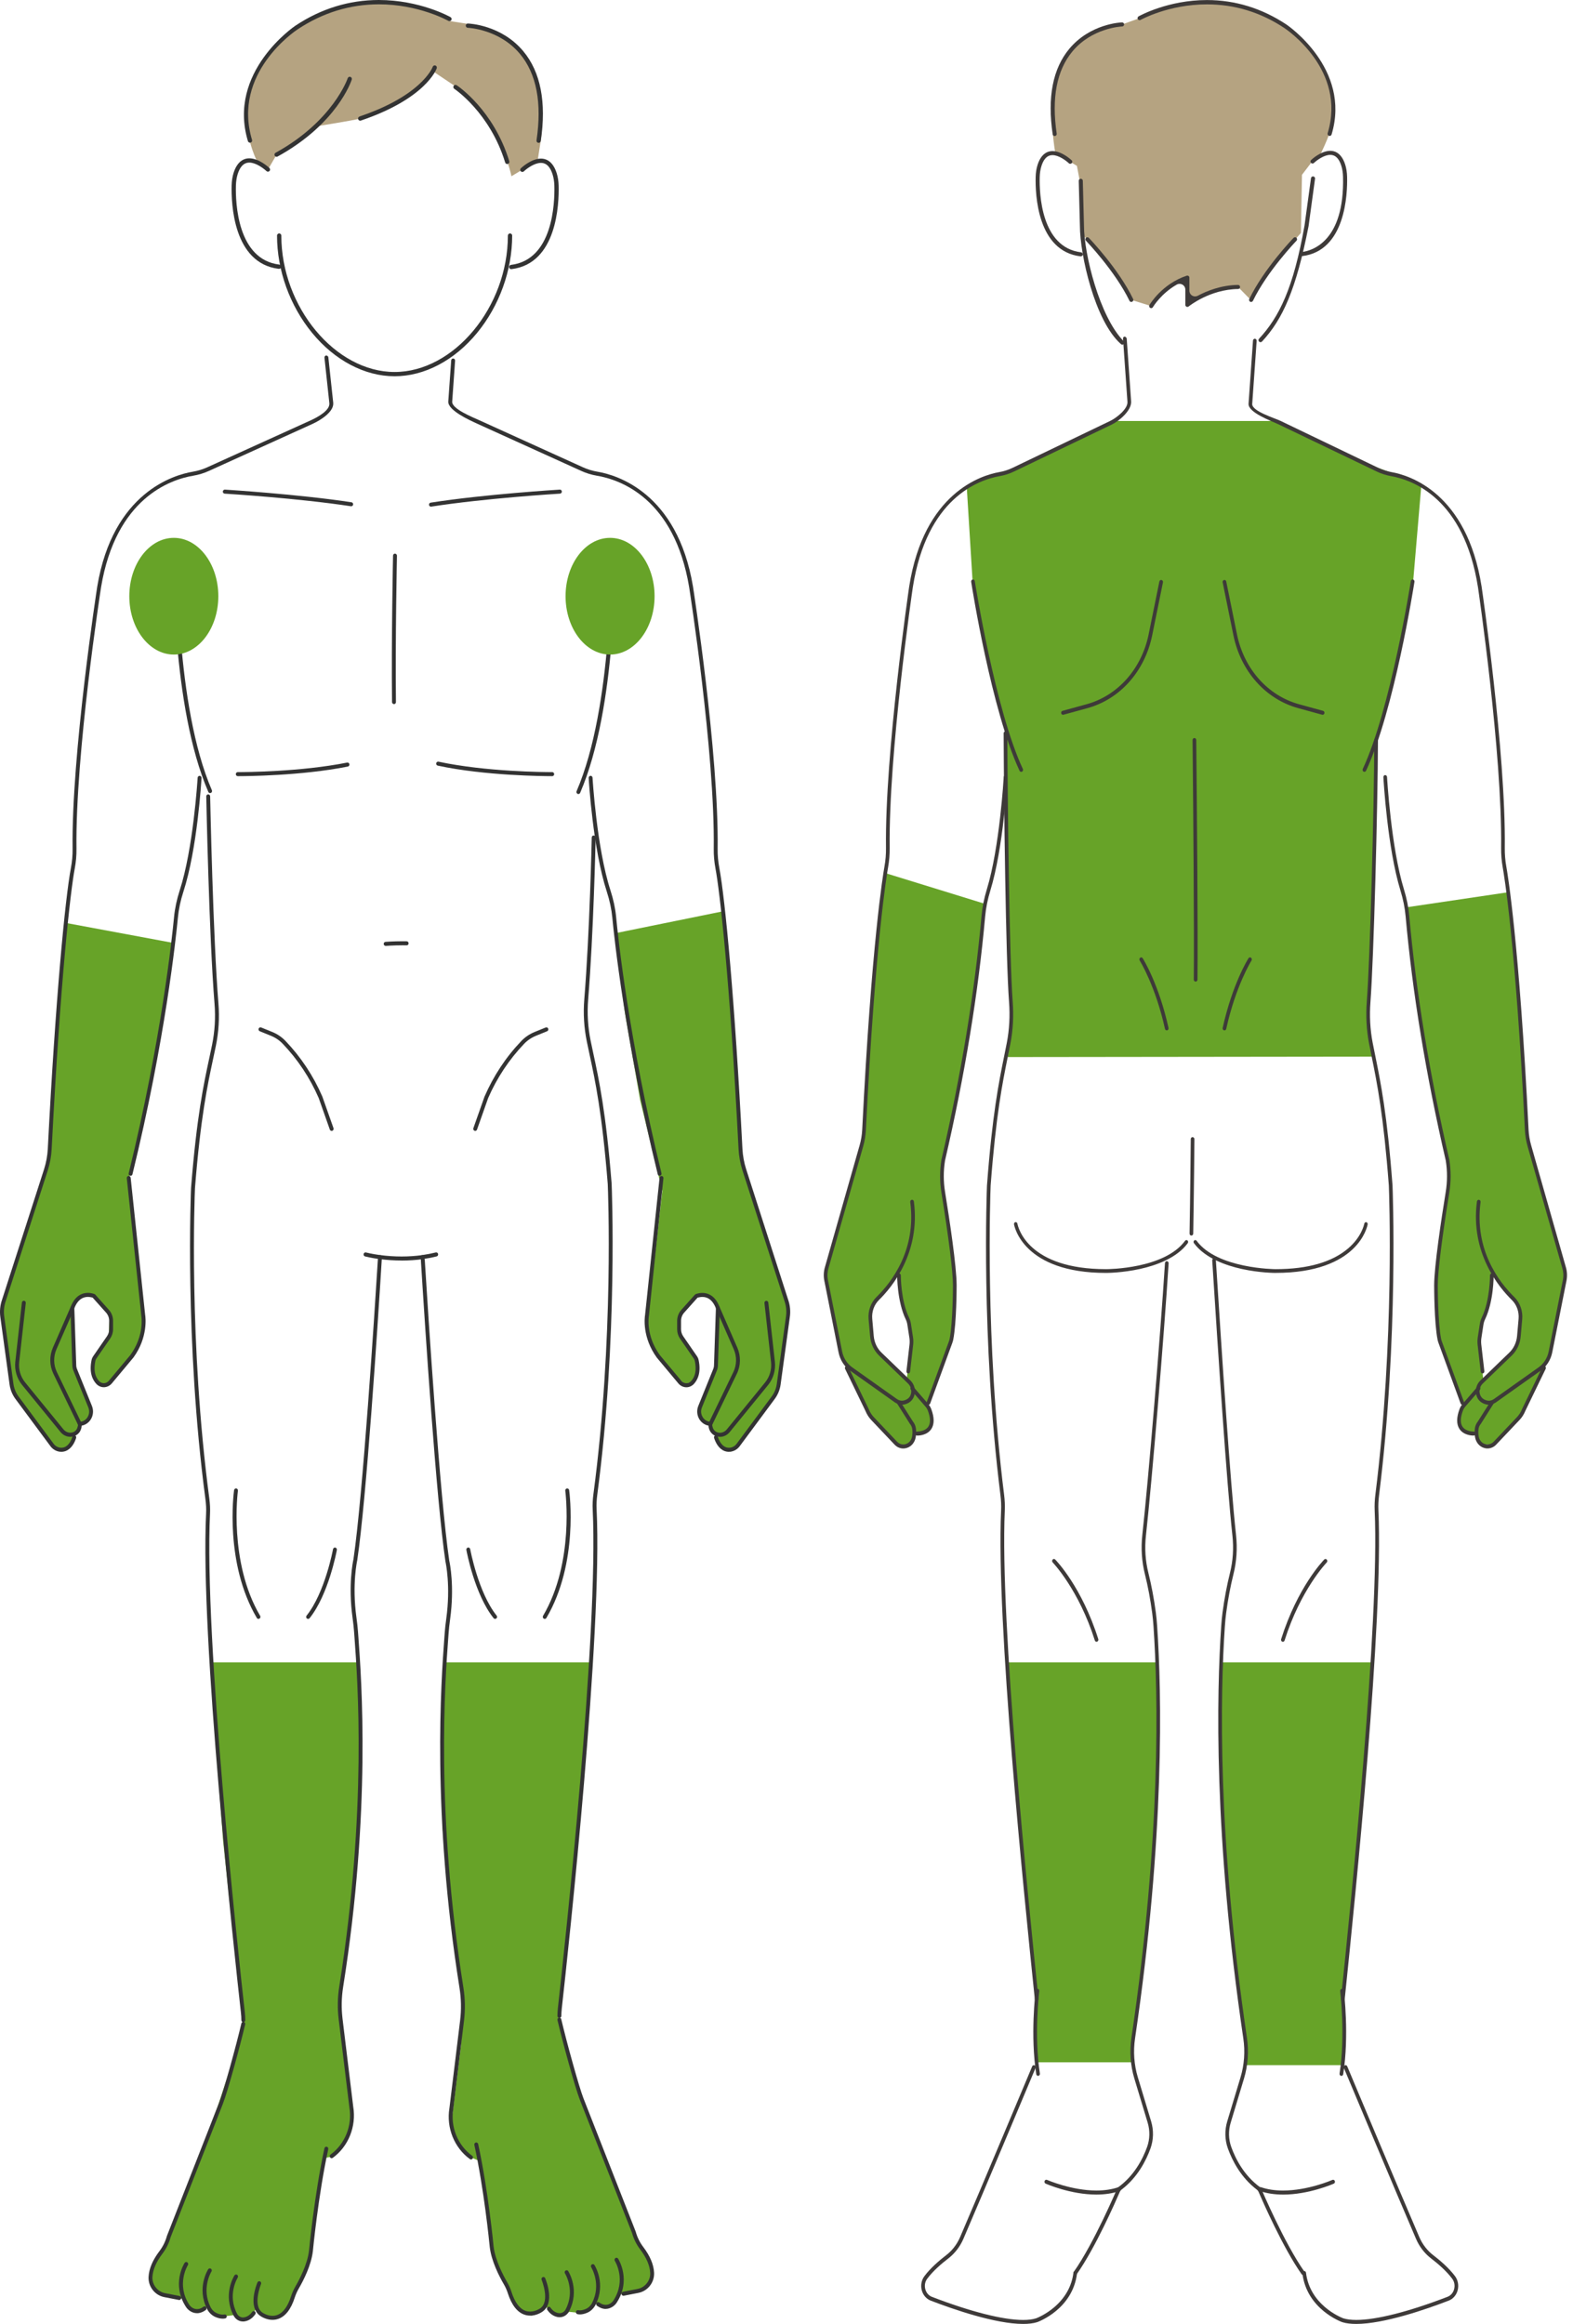 <?xml version="1.0" encoding="UTF-8"?>
<svg xmlns="http://www.w3.org/2000/svg" width="197" height="291" viewBox="0 0 197 291" fill="none">
  <path d="M121.072 60.943L121.805 72.793L123.731 83.01L125.58 89.898L125.979 91.468L126.161 114.436L126.56 124.672L126.77 127.724L126.205 132.364L172.033 132.311L171.312 127.493L171.645 121.521L172.043 113.469C172.043 113.469 172.099 102.172 172.157 102.108C172.215 102.045 172.309 92.663 172.309 92.663L173.542 88.751L174.719 83.779L176.257 76.538L176.977 72.834L178.025 60.54L170.546 57.853L163.584 54.504L159.941 52.716H139.47L135.543 54.631L127.783 58.376L124.533 59.441L121.075 60.946L121.072 60.943Z" fill="#67A328"></path>
  <path d="M152.895 208.159H171.917L171.354 215.836L170.567 226.243L169.75 235.016L169.273 240.584L168.175 250.89L168.299 253.876L168.325 256.448L168.175 258.597H155.954L156.081 256.846L155.551 253.29L154.627 245.912L153.828 237.898L153.153 227.227L152.895 222.369L152.773 213.347L152.895 210.184V208.159Z" fill="#67A328"></path>
  <path d="M126.022 208.159H144.862L145.065 210.465L144.913 216.772L144.822 226.803L144.104 237.152L143.401 243.931L142.825 250.108L141.858 256.367L141.82 258.237H129.825L129.584 254.741L129.825 251.087L129.564 247.586L128.778 239.516L128.187 233.199L127.372 224.751L126.583 215.331L126.19 209.227L126.022 208.159Z" fill="#67A328"></path>
  <path d="M194.252 152.936L192.147 145.716L191.33 142.824L191.198 141.472L190.855 134.564L190.533 129.944L189.813 120.686L189.32 115.277L188.874 111.726L176.136 113.613L176.25 114.405L177.919 127.617L179.457 137.002L181.184 145.054L181.507 147.51L181.088 150.422L180.007 158.495L179.799 162.26L180.236 167.712L181.905 172.332L183.224 175.883L182.663 178.157L183.006 178.968L183.95 179.425L184.802 179.504L185.401 180.838L186.299 180.874L186.857 181.026L190.576 177.157L193.38 171.038L194.067 169.772L196.003 160.159V159.139L194.257 152.939L194.252 152.936ZM190.287 166.961L189.906 168.666L188.427 170.35L185.761 172.796L185.396 168.947V166.408L186.235 163.807L186.662 161.187L186.71 159.898L186.956 159.451L188.113 161.166L189.658 162.904L190.416 164.35L190.284 166.961H190.287Z" fill="#67A328"></path>
  <path d="M110.797 109.301L110.779 109.641L110.178 114.385L109.843 118.906L109.363 124.226L108.863 130.018L108.503 136.023L108.224 140.308L108.11 142.492L107.186 145.884L105.309 152.397L103.746 157.904L103.391 159.584L103.772 161.54L104.789 167.129L105.378 169.785L105.966 170.873L107.224 173.745L108.767 177.053L111.657 180.242L112.846 181.123L113.8 180.955L114.402 180.283L114.49 179.555L116.015 179.334L116.718 178.238L116.484 176.741L116.2 175.884L117.933 171.208L119.298 167.448L119.602 160.512L119.148 156.489L118.111 149.443L118.035 146.975L118.111 145.422L119.628 138.154L121.297 129.609L123.068 115.988L123.296 113.16L110.799 109.303L110.797 109.301ZM113.907 170.196C113.907 170.196 113.557 172.652 113.537 172.756L111.279 170.645L109.827 169.229L109.315 168.045L108.972 164.518L109.391 163.24L111.071 161.408L112.408 159.454L112.692 161.804L113.222 164.072L113.752 165.289L114.178 167.92L113.904 170.199L113.907 170.196Z" fill="#67A328"></path>
  <path d="M134.661 284.878C134.626 284.878 134.573 284.868 134.522 284.825C134.423 284.738 134.403 284.581 134.481 284.472C137.016 280.89 139.895 274.083 139.926 274.017C139.943 273.974 139.971 273.939 140.009 273.911C142.049 272.444 143.122 270.339 143.665 268.829C144.008 267.87 144.033 266.797 143.734 265.805L142.064 260.269C141.572 258.641 141.445 256.877 141.699 255.167C145.434 229.897 145.033 212.034 144.462 203.636C144.421 203.045 144.368 202.505 144.299 201.985C144.076 200.29 143.767 198.646 143.381 197.096C142.988 195.518 142.881 193.879 143.061 192.222C143.825 185.248 145.312 167.421 145.9 158.158C145.908 158.026 146.009 157.925 146.129 157.925C146.271 157.935 146.367 158.057 146.357 158.194C145.768 167.464 144.282 185.306 143.516 192.283C143.34 193.874 143.445 195.447 143.823 196.964C144.213 198.532 144.525 200.199 144.754 201.914C144.825 202.444 144.878 202.994 144.918 203.598C145.492 212.018 145.893 229.924 142.151 255.249C141.91 256.877 142.031 258.557 142.498 260.109L144.168 265.645C144.5 266.749 144.472 267.944 144.089 269.012C143.546 270.524 142.475 272.65 140.456 274.185C140.362 274.256 140.289 274.352 140.24 274.466C139.748 275.61 137.181 281.481 134.844 284.779C134.781 284.868 134.697 284.875 134.661 284.875V284.878Z" fill="#3E3A39"></path>
  <path d="M163.203 284.878C163.17 284.878 163.084 284.868 163.02 284.782C160.684 281.483 158.116 275.61 157.624 274.469C157.576 274.354 157.5 274.258 157.408 274.187C155.389 272.652 154.316 270.526 153.773 269.014C153.39 267.946 153.362 266.751 153.694 265.648L155.364 260.112C155.833 258.559 155.952 256.877 155.711 255.248C151.969 229.927 152.37 212.021 152.943 203.601C152.984 202.997 153.037 202.446 153.108 201.916C153.337 200.198 153.649 198.534 154.039 196.966C154.417 195.452 154.519 193.876 154.346 192.286C153.631 185.748 152.56 169.493 151.817 157.833C151.812 157.742 151.85 157.681 151.873 157.651C151.896 157.62 151.946 157.572 152.03 157.564C152.167 157.564 152.266 157.666 152.274 157.798C153.014 169.453 154.085 185.702 154.8 192.225C154.98 193.879 154.874 195.518 154.481 197.098C154.095 198.646 153.786 200.292 153.562 201.987C153.494 202.505 153.441 203.045 153.4 203.639C152.829 212.036 152.428 229.899 156.163 255.17C156.414 256.877 156.29 258.64 155.797 260.272L154.128 265.807C153.829 266.799 153.854 267.873 154.197 268.831C154.737 270.338 155.81 272.447 157.852 273.913C157.888 273.938 157.916 273.974 157.934 274.017C158.053 274.299 160.869 280.928 163.378 284.475C163.457 284.584 163.436 284.743 163.337 284.827C163.287 284.87 163.233 284.88 163.198 284.88L163.203 284.878Z" fill="#3E3A39"></path>
  <path d="M129.826 250.562C129.71 250.562 129.613 250.466 129.598 250.339L129.545 249.822C128.231 237.055 124.745 203.151 125.376 189.132C125.404 188.523 125.376 187.884 125.295 187.232C122.834 167.6 123.598 148.652 123.606 148.464C124.273 139.564 125.095 135.513 125.757 132.258C125.874 131.679 125.988 131.124 126.094 130.568C126.409 128.924 126.503 127.207 126.371 125.464C125.96 120.067 125.727 100.581 125.696 91.828C125.696 91.737 125.737 91.679 125.762 91.651C125.787 91.623 125.841 91.577 125.924 91.577C126.051 91.577 126.155 91.689 126.155 91.828C126.186 100.573 126.419 120.045 126.828 125.423C126.965 127.214 126.868 128.98 126.543 130.672C126.437 131.228 126.325 131.783 126.206 132.362C125.549 135.604 124.729 139.633 124.065 148.479C124.065 148.489 124.065 148.497 124.065 148.507C124.034 149.286 123.327 167.811 125.752 187.166C125.838 187.848 125.866 188.52 125.838 189.16C125.206 203.141 128.817 238.238 130.004 249.768L130.057 250.286C130.067 250.377 130.032 250.441 130.009 250.471C129.986 250.501 129.938 250.555 129.854 250.565C129.844 250.565 129.836 250.565 129.826 250.565V250.562Z" fill="#3E3A39"></path>
  <path d="M133.126 89.505C133.022 89.505 132.931 89.427 132.903 89.315C132.872 89.181 132.946 89.044 133.07 89.011L136.066 88.189C139.991 87.113 142.975 83.754 143.855 79.423L145.197 72.817C145.222 72.688 145.329 72.619 145.42 72.619C145.438 72.619 145.453 72.619 145.471 72.627C145.595 72.657 145.674 72.792 145.646 72.926L144.304 79.532C143.386 84.051 140.273 87.554 136.178 88.676L133.182 89.498C133.162 89.503 133.144 89.505 133.126 89.505Z" fill="#3E3A39"></path>
  <path d="M137.33 205.582C137.249 205.582 137.15 205.529 137.114 205.412C135.102 199.049 131.873 195.685 131.84 195.65C131.746 195.556 131.741 195.396 131.827 195.292C131.885 195.221 131.959 195.211 131.994 195.211C132.035 195.211 132.096 195.224 132.149 195.277C132.284 195.414 135.483 198.717 137.545 205.242C137.573 205.328 137.55 205.399 137.535 205.435C137.52 205.47 137.482 205.534 137.403 205.562C137.378 205.572 137.353 205.577 137.327 205.577L137.33 205.582Z" fill="#3E3A39"></path>
  <path d="M130.006 259.939C129.894 259.939 129.801 259.851 129.78 259.731C129.019 254.914 129.671 249.489 129.699 249.261C129.714 249.137 129.813 249.043 129.927 249.043C129.938 249.043 129.948 249.043 129.96 249.043C130.085 249.061 130.174 249.188 130.156 249.327C130.148 249.383 129.483 254.891 130.234 259.642C130.257 259.779 130.171 259.909 130.047 259.934C130.031 259.937 130.019 259.939 130.006 259.939Z" fill="#3E3A39"></path>
  <path d="M128.139 291C124.663 291 119.392 289.171 116.558 288.08C116.012 287.869 115.594 287.38 115.436 286.771C115.282 286.165 115.403 285.513 115.764 285.028C116.537 283.985 117.674 283.024 118.491 282.397C119.247 281.819 119.851 281.035 120.241 280.129C122.867 274.028 129.207 258.894 129.271 258.745C129.316 258.636 129.413 258.598 129.479 258.598C129.512 258.598 129.545 258.605 129.575 258.62C129.689 258.679 129.74 258.829 129.687 258.955L129.669 258.999C129.007 260.579 123.126 274.609 120.655 280.345C120.231 281.329 119.572 282.181 118.752 282.811C117.958 283.417 116.857 284.348 116.119 285.345C115.847 285.71 115.761 286.18 115.878 286.634C115.997 287.093 116.299 287.446 116.707 287.606C121.561 289.473 125.62 290.503 128.137 290.503C128.768 290.503 129.306 290.437 129.737 290.305C129.753 290.3 129.765 290.295 129.781 290.29C129.968 290.216 130.963 289.808 132 288.935C133.391 287.763 134.233 286.261 134.433 284.594C134.449 284.47 134.545 284.376 134.659 284.376C134.669 284.376 134.679 284.376 134.69 284.376C134.816 284.394 134.905 284.521 134.887 284.66C134.347 289.13 130.077 290.713 129.895 290.779C129.42 290.926 128.832 291 128.137 291H128.139Z" fill="#3E3A39"></path>
  <path d="M137.301 274.801C134.095 274.801 131.078 273.485 130.951 273.429C130.875 273.396 130.84 273.33 130.827 273.294C130.814 273.259 130.794 273.185 130.827 273.102C130.87 272.985 130.969 272.944 131.04 272.944C131.068 272.944 131.098 272.949 131.126 272.962C131.157 272.975 134.194 274.297 137.317 274.297C138.331 274.297 139.257 274.157 140.067 273.878C140.09 273.87 140.112 273.865 140.135 273.865C140.216 273.865 140.32 273.921 140.353 274.043C140.379 274.129 140.353 274.2 140.338 274.236C140.323 274.271 140.282 274.332 140.204 274.36C139.351 274.652 138.375 274.801 137.306 274.801H137.301Z" fill="#3E3A39"></path>
  <path d="M168.147 250.561C168.063 250.551 168.015 250.497 167.992 250.467C167.97 250.436 167.934 250.373 167.944 250.282L167.997 249.764C169.185 238.231 172.792 203.137 172.163 189.156C172.135 188.516 172.163 187.844 172.249 187.161C174.677 167.784 173.967 149.282 173.937 148.503C173.937 148.495 173.937 148.485 173.937 148.475C173.272 139.634 172.455 135.602 171.798 132.365L171.788 132.317C171.674 131.754 171.564 131.211 171.46 130.668C171.136 128.976 171.039 127.21 171.176 125.419C171.587 120.018 172.087 101.282 172.115 92.661C172.115 92.522 172.219 92.41 172.351 92.41C172.47 92.41 172.574 92.524 172.574 92.664C172.544 101.292 172.044 120.051 171.633 125.462C171.501 127.205 171.592 128.922 171.909 130.566C172.016 131.122 172.128 131.678 172.247 132.256C172.909 135.511 173.731 139.563 174.398 148.455C174.406 148.653 175.172 167.589 172.711 187.232C172.63 187.884 172.602 188.524 172.63 189.133C173.262 203.155 169.776 237.056 168.462 249.82L168.408 250.34C168.396 250.467 168.297 250.563 168.18 250.563C168.172 250.563 168.162 250.563 168.155 250.563L168.147 250.561Z" fill="#3E3A39"></path>
  <path d="M160.667 205.582C160.642 205.582 160.617 205.577 160.591 205.569C160.513 205.539 160.475 205.475 160.459 205.442C160.444 205.407 160.421 205.336 160.449 205.25C162.509 198.73 165.711 195.421 165.845 195.282C165.899 195.226 165.96 195.216 166 195.216C166.038 195.216 166.109 195.226 166.168 195.297C166.254 195.398 166.249 195.558 166.155 195.652C166.122 195.688 162.89 199.052 160.88 205.414C160.842 205.531 160.746 205.584 160.665 205.584L160.667 205.582Z" fill="#3E3A39"></path>
  <path d="M167.992 259.94C167.979 259.94 167.966 259.94 167.954 259.937C167.827 259.914 167.743 259.782 167.766 259.645C168.517 254.894 167.852 249.383 167.845 249.33C167.827 249.193 167.916 249.066 168.042 249.046C168.053 249.046 168.063 249.046 168.073 249.046C168.187 249.046 168.286 249.14 168.301 249.264C168.329 249.492 168.984 254.906 168.22 259.734C168.2 259.856 168.106 259.942 167.994 259.942L167.992 259.94Z" fill="#3E3A39"></path>
  <path d="M169.859 291C169.164 291 168.575 290.926 168.108 290.782C167.918 290.713 163.648 289.13 163.108 284.66C163.09 284.523 163.179 284.396 163.306 284.376C163.316 284.376 163.326 284.376 163.336 284.376C163.45 284.376 163.547 284.47 163.562 284.594C164.041 288.562 167.788 290.125 168.215 290.29C168.23 290.295 168.243 290.3 168.258 290.305C168.689 290.434 169.227 290.5 169.856 290.5C172.373 290.5 176.432 289.473 181.285 287.603C181.694 287.446 181.998 287.091 182.115 286.631C182.232 286.177 182.143 285.708 181.874 285.343C181.136 284.346 180.034 283.414 179.24 282.808C178.418 282.181 177.761 281.329 177.338 280.342C174.869 274.606 168.986 260.577 168.324 258.996L168.306 258.953C168.253 258.826 168.306 258.676 168.42 258.62C168.451 258.605 168.484 258.598 168.517 258.598C168.585 258.598 168.681 258.636 168.725 258.745C168.788 258.894 175.156 274.094 177.754 280.129C178.144 281.035 178.748 281.819 179.504 282.397C180.321 283.021 181.458 283.985 182.232 285.028C182.592 285.515 182.716 286.167 182.559 286.771C182.402 287.382 181.983 287.872 181.437 288.08C178.604 289.171 173.329 291 169.856 291H169.859Z" fill="#3E3A39"></path>
  <path d="M160.696 274.802C159.625 274.802 158.651 274.655 157.796 274.36C157.674 274.32 157.608 274.178 157.647 274.046C157.682 273.924 157.783 273.868 157.865 273.868C157.888 273.868 157.91 273.873 157.933 273.881C158.742 274.16 159.668 274.299 160.683 274.299C163.783 274.299 166.747 273.018 166.871 272.965C166.899 272.952 166.929 272.947 166.957 272.947C167.028 272.947 167.127 272.988 167.17 273.105C167.219 273.234 167.16 273.381 167.043 273.432C166.917 273.488 163.9 274.804 160.693 274.804L160.696 274.802Z" fill="#3E3A39"></path>
  <path d="M127.892 96.65C127.824 96.65 127.735 96.614 127.687 96.513C124.171 88.996 121.73 73.515 121.629 72.858C121.608 72.721 121.692 72.591 121.816 72.566C121.829 72.566 121.844 72.564 121.857 72.564C121.966 72.564 122.062 72.652 122.083 72.774C122.108 72.934 124.63 88.866 128.098 96.284C128.136 96.365 128.123 96.439 128.113 96.477C128.103 96.515 128.072 96.584 127.999 96.624C127.966 96.642 127.93 96.652 127.895 96.652L127.892 96.65Z" fill="#3E3A39"></path>
  <path d="M165.644 89.505C165.626 89.505 165.606 89.503 165.588 89.498L162.592 88.676C158.497 87.554 155.384 84.051 154.466 79.532L153.124 72.926C153.106 72.837 153.134 72.769 153.154 72.736C153.175 72.703 153.218 72.644 153.299 72.624C153.317 72.619 153.332 72.619 153.35 72.619C153.441 72.619 153.548 72.688 153.573 72.817L154.915 79.423C155.795 83.754 158.779 87.113 162.703 88.189L165.7 89.011C165.821 89.044 165.898 89.181 165.867 89.315C165.842 89.427 165.75 89.505 165.644 89.505Z" fill="#3E3A39"></path>
  <path d="M170.877 96.648C170.841 96.648 170.806 96.638 170.773 96.62C170.699 96.58 170.671 96.511 170.658 96.473C170.648 96.435 170.636 96.362 170.674 96.28C174.157 88.829 176.663 72.93 176.689 72.77C176.707 72.648 176.803 72.56 176.915 72.56C176.927 72.56 176.94 72.56 176.955 72.562C177.08 72.585 177.163 72.717 177.143 72.854C177.041 73.508 174.598 88.989 171.085 96.509C171.036 96.61 170.948 96.646 170.879 96.646L170.877 96.648Z" fill="#3E3A39"></path>
  <path d="M149.725 122.915C149.606 122.915 149.505 122.798 149.507 122.661C149.571 116.59 149.439 101.264 149.355 92.671C149.355 92.58 149.396 92.519 149.421 92.491C149.446 92.463 149.5 92.418 149.583 92.415C149.708 92.415 149.814 92.524 149.817 92.664C149.903 101.256 150.035 116.58 149.971 122.666C149.971 122.803 149.867 122.915 149.743 122.915H149.733H149.725Z" fill="#3E3A39"></path>
  <path d="M140.701 42.22C140.673 42.246 140.64 42.314 140.645 42.403L141.198 50.291C141.29 51.196 139.816 52.335 139.055 52.701L126.824 58.576C126.286 58.835 125.71 59.02 125.111 59.124C122.942 59.51 115.717 61.679 113.865 73.445C113.835 73.654 110.813 94.284 110.96 106.16C110.97 106.954 110.907 107.743 110.77 108.499C110.607 109.407 109.146 118.053 107.982 141.46C107.949 142.117 107.842 142.769 107.662 143.398L103.326 158.62C103.151 159.185 103.121 159.794 103.238 160.378L105.016 169.328C105.206 170.285 105.724 171.104 106.472 171.634L112.071 175.605C112.338 175.793 112.655 175.897 112.964 175.897C113.073 175.897 113.183 175.884 113.287 175.859C113.743 175.747 114.329 175.45 114.53 174.661C114.692 174.024 114.494 173.319 114.022 172.865L110.394 169.366C109.839 168.831 109.494 168.09 109.425 167.284L109.238 165.137C109.161 164.254 109.473 163.377 110.075 162.788C111.673 161.225 115.301 156.895 114.451 150.448C114.436 150.326 114.337 150.232 114.225 150.232C114.215 150.232 114.202 150.232 114.192 150.235C114.068 150.255 113.979 150.382 113.997 150.519C114.786 156.499 111.688 160.535 109.77 162.41C109.06 163.105 108.69 164.143 108.781 165.183L108.969 167.329C109.05 168.265 109.451 169.123 110.092 169.742L113.72 173.243C114.06 173.57 114.205 174.075 114.091 174.524C113.979 174.965 113.675 175.25 113.193 175.366C113.117 175.384 113.04 175.394 112.962 175.394C112.741 175.394 112.52 175.321 112.322 175.181L106.723 171.211C106.076 170.752 105.63 170.044 105.465 169.219L103.687 160.269C103.588 159.766 103.616 159.259 103.765 158.772L108.103 143.545C108.294 142.875 108.408 142.183 108.443 141.485C109.605 118.117 111.062 109.501 111.224 108.595C111.366 107.804 111.432 106.982 111.422 106.152C111.275 94.261 114.289 73.742 114.322 73.529C116.072 62.405 122.503 60.099 125.188 59.621C125.824 59.51 126.438 59.312 127.012 59.035L139.242 53.16C140.184 52.708 141.767 51.366 141.658 50.227L141.105 42.362C141.105 42.362 140.937 42.02 140.701 42.218V42.22Z" fill="#3E3A39"></path>
  <path d="M113.117 181.379C112.713 181.379 112.328 181.206 112.031 180.892L109.113 177.812C108.809 177.49 108.568 177.114 108.395 176.69C108.39 176.675 108.383 176.663 108.375 176.647L105.84 171.408C105.782 171.287 105.823 171.132 105.937 171.069C105.97 171.048 106.005 171.038 106.043 171.038C106.109 171.038 106.198 171.074 106.246 171.173L108.796 176.442C108.953 176.833 109.164 177.165 109.43 177.449L112.348 180.529C112.558 180.752 112.832 180.874 113.122 180.874C113.233 180.874 113.345 180.856 113.451 180.821C113.847 180.689 114.131 180.351 114.22 179.912C114.281 179.605 114.294 179.288 114.253 178.969C114.225 178.728 114.124 178.492 113.969 178.309C113.959 178.299 113.954 178.289 113.949 178.281L112.391 175.813C112.32 175.699 112.345 175.541 112.449 175.463C112.487 175.432 112.533 175.417 112.579 175.417C112.614 175.417 112.706 175.427 112.769 175.526L114.299 177.946C114.311 177.967 114.327 177.987 114.342 178.007C114.542 178.263 114.672 178.573 114.712 178.903C114.758 179.281 114.745 179.656 114.672 180.022C114.547 180.641 114.144 181.118 113.591 181.303C113.436 181.353 113.276 181.381 113.119 181.381L113.117 181.379Z" fill="#3E3A39"></path>
  <path d="M114.845 179.764C114.719 179.758 114.617 179.642 114.622 179.502C114.627 179.363 114.724 179.259 114.848 179.259C114.853 179.259 114.873 179.259 114.873 179.259C114.977 179.259 115.891 179.241 116.279 178.617C116.553 178.178 116.53 177.518 116.21 176.651C116.142 176.465 116.035 176.285 115.903 176.133L114.084 174.035C113.998 173.934 114.001 173.774 114.092 173.68C114.148 173.621 114.209 173.611 114.249 173.611C114.287 173.611 114.356 173.621 114.417 173.69L116.236 175.788C116.411 175.988 116.545 176.217 116.637 176.465C117.02 177.503 117.025 178.328 116.652 178.916C116.137 179.725 115.089 179.766 114.883 179.766H114.845V179.764Z" fill="#3E3A39"></path>
  <path d="M116.28 175.899C116.252 175.899 116.222 175.894 116.194 175.881C116.077 175.83 116.019 175.683 116.067 175.554L118.833 167.983C118.878 167.859 118.911 167.748 118.932 167.641C119.34 165.584 119.345 161.007 119.345 160.961C119.345 159.246 118.82 155.007 117.901 149.332C117.681 147.974 117.681 146.594 117.901 145.232C120.383 134.521 122.07 124.248 122.925 114.681C123.021 113.601 123.247 112.479 123.592 111.35C125.2 106.104 125.7 97.382 125.705 97.296C125.713 97.164 125.814 97.06 125.936 97.06C126.076 97.067 126.172 97.189 126.164 97.326C126.144 97.686 125.662 106.188 124.028 111.513C123.693 112.609 123.475 113.692 123.381 114.732C122.526 124.312 120.837 134.599 118.358 145.303C118.353 145.321 118.351 145.338 118.348 145.356C118.145 146.647 118.148 147.957 118.356 149.245C118.899 152.597 119.807 158.576 119.807 160.964C119.807 161.154 119.802 165.642 119.381 167.753C119.355 167.887 119.315 168.024 119.259 168.176L116.493 175.747C116.45 175.863 116.351 175.904 116.28 175.904V175.899Z" fill="#3E3A39"></path>
  <path d="M113.751 171.979C113.751 171.979 113.728 171.979 113.718 171.979C113.596 171.961 113.507 171.837 113.522 171.697L113.905 168.364C113.938 168.085 113.931 167.8 113.89 167.524L113.637 165.872C113.601 165.636 113.533 165.413 113.436 165.213C112.35 162.96 112.358 159.735 112.358 159.702C112.358 159.565 112.462 159.451 112.586 159.451C112.716 159.451 112.817 159.565 112.817 159.705C112.817 159.834 112.817 162.848 113.842 164.977C113.961 165.225 114.045 165.499 114.088 165.786L114.342 167.438C114.393 167.765 114.398 168.095 114.36 168.424L113.977 171.758C113.961 171.885 113.865 171.979 113.751 171.979Z" fill="#3E3A39"></path>
  <path d="M186.453 175.899C186.344 175.899 186.235 175.887 186.13 175.861C185.674 175.75 185.088 175.453 184.887 174.664C184.725 174.027 184.923 173.322 185.397 172.868L189.025 169.369C189.581 168.834 189.926 168.093 189.997 167.286L190.185 165.14C190.261 164.257 189.949 163.379 189.345 162.791C187.747 161.228 184.119 156.897 184.969 150.451C184.984 150.327 185.083 150.235 185.194 150.235C185.204 150.235 185.217 150.235 185.227 150.238C185.352 150.258 185.44 150.385 185.423 150.524C184.634 156.504 187.731 160.541 189.649 162.415C190.36 163.11 190.73 164.148 190.639 165.188L190.451 167.335C190.37 168.271 189.971 169.126 189.327 169.747L185.699 173.246C185.359 173.573 185.215 174.078 185.329 174.527C185.443 174.968 185.745 175.252 186.229 175.369C186.303 175.387 186.379 175.397 186.458 175.397C186.678 175.397 186.899 175.324 187.097 175.184L192.696 171.214C193.343 170.754 193.79 170.047 193.955 169.222L195.733 160.272C195.832 159.777 195.804 159.262 195.657 158.782L191.316 143.55C191.126 142.881 191.012 142.188 190.976 141.488C189.814 118.112 188.358 109.501 188.196 108.598C188.054 107.807 187.988 106.985 187.998 106.155C188.145 94.239 185.128 73.735 185.098 73.53C183.347 62.407 176.916 60.101 174.232 59.624C173.595 59.513 172.981 59.315 172.408 59.038L160.177 53.163C159.236 52.711 156.26 51.656 156.369 50.534L156.922 42.649C156.932 42.52 157.031 42.416 157.151 42.416C157.249 42.424 157.303 42.474 157.326 42.505C157.348 42.535 157.386 42.599 157.381 42.688L156.828 50.565C156.737 51.478 159.601 52.333 160.362 52.698L172.593 58.574C173.131 58.833 173.707 59.018 174.306 59.125C176.475 59.51 183.7 61.679 185.552 73.443C185.583 73.644 188.604 94.247 188.457 106.16C188.447 106.954 188.51 107.743 188.647 108.499C188.81 109.408 190.271 118.054 191.435 141.46C191.468 142.117 191.575 142.769 191.755 143.398L196.093 158.625C196.268 159.193 196.296 159.795 196.182 160.378L194.404 169.329C194.213 170.285 193.696 171.105 192.947 171.635L187.348 175.605C187.082 175.793 186.765 175.897 186.455 175.897L186.453 175.899Z" fill="#3E3A39"></path>
  <path d="M186.302 181.379C186.144 181.379 185.987 181.354 185.83 181.3C185.277 181.118 184.871 180.638 184.746 180.019C184.673 179.656 184.66 179.278 184.706 178.9C184.746 178.571 184.873 178.261 185.076 178.005C185.091 177.985 185.107 177.967 185.119 177.944L186.649 175.524C186.71 175.425 186.801 175.415 186.839 175.415C186.888 175.415 186.931 175.43 186.969 175.46C187.073 175.539 187.098 175.696 187.027 175.81L185.469 178.279C185.469 178.279 185.457 178.297 185.449 178.304C185.294 178.489 185.193 178.723 185.165 178.966C185.127 179.286 185.137 179.603 185.198 179.91C185.287 180.346 185.571 180.686 185.964 180.816C186.073 180.851 186.185 180.869 186.297 180.869C186.586 180.869 186.86 180.747 187.07 180.524L189.988 177.444C190.257 177.16 190.467 176.828 190.614 176.455L193.172 171.168C193.22 171.069 193.309 171.033 193.375 171.033C193.413 171.033 193.448 171.043 193.481 171.064C193.593 171.13 193.636 171.282 193.578 171.404L191.043 176.642C191.036 176.658 191.031 176.67 191.023 176.686C190.85 177.109 190.609 177.485 190.305 177.807L187.387 180.887C187.091 181.201 186.702 181.374 186.302 181.374V181.379Z" fill="#3E3A39"></path>
  <path d="M184.536 179.763C184.33 179.763 183.283 179.722 182.768 178.913C182.395 178.327 182.4 177.502 182.783 176.462C182.874 176.216 183.009 175.988 183.184 175.785L185.003 173.684C185.061 173.616 185.132 173.605 185.17 173.605C185.211 173.605 185.274 173.618 185.327 173.674C185.419 173.77 185.424 173.93 185.335 174.029L183.516 176.13C183.384 176.285 183.278 176.462 183.209 176.65C182.887 177.52 182.867 178.185 183.146 178.621C183.539 179.24 184.419 179.258 184.521 179.258C184.528 179.258 184.566 179.258 184.566 179.258C184.696 179.258 184.797 179.364 184.8 179.501C184.805 179.641 184.703 179.758 184.577 179.76H184.536V179.763Z" fill="#3E3A39"></path>
  <path d="M183.137 175.9C183.066 175.9 182.967 175.859 182.924 175.743L180.159 168.172C180.103 168.023 180.065 167.883 180.037 167.749C179.616 165.638 179.611 161.15 179.611 160.96C179.611 158.572 180.519 152.593 181.062 149.241C181.27 147.953 181.273 146.646 181.07 145.352C181.067 145.334 181.062 145.317 181.06 145.299C178.581 134.595 176.891 124.31 176.036 114.728C175.943 113.688 175.727 112.602 175.39 111.509C173.756 106.184 173.274 97.682 173.253 97.322C173.246 97.183 173.342 97.063 173.469 97.056C173.601 97.056 173.702 97.162 173.71 97.292C173.715 97.38 174.212 106.1 175.823 111.346C176.171 112.478 176.394 113.599 176.491 114.678C177.346 124.245 179.033 134.517 181.509 145.21C181.729 146.59 181.729 147.97 181.509 149.328C180.59 155.003 180.065 159.242 180.065 160.957C180.065 161.003 180.07 165.58 180.479 167.64C180.499 167.746 180.532 167.858 180.578 167.982L183.343 175.55C183.391 175.679 183.333 175.826 183.216 175.877C183.188 175.89 183.16 175.895 183.132 175.895L183.137 175.9Z" fill="#3E3A39"></path>
  <path d="M185.667 171.979C185.553 171.979 185.454 171.885 185.441 171.758L185.058 168.424C185.02 168.097 185.027 167.765 185.076 167.438L185.329 165.786C185.372 165.497 185.456 165.225 185.578 164.974C186.616 162.825 186.603 159.733 186.603 159.702C186.603 159.565 186.704 159.451 186.831 159.451C186.958 159.451 187.062 159.563 187.062 159.702C187.062 159.834 187.067 162.965 185.984 165.213C185.887 165.413 185.819 165.634 185.783 165.87L185.53 167.524C185.487 167.803 185.482 168.085 185.515 168.364L185.898 171.697C185.913 171.834 185.824 171.961 185.697 171.979C185.69 171.979 185.679 171.979 185.667 171.979Z" fill="#3E3A39"></path>
  <path d="M149.192 154.715C149.078 154.715 148.977 154.599 148.979 154.459C149.063 149.763 149.119 143.824 149.129 142.68V142.642C149.129 142.502 149.225 142.391 149.342 142.391C149.489 142.391 149.59 142.507 149.588 142.644C149.588 142.71 149.53 149.284 149.438 154.467C149.438 154.604 149.332 154.713 149.21 154.713H149.192V154.715Z" fill="#3E3A39"></path>
  <path d="M146.122 129.024C146.016 129.024 145.925 128.945 145.899 128.831C144.709 123.45 142.756 120.309 142.736 120.279C142.664 120.164 142.69 120.007 142.794 119.928C142.834 119.898 142.878 119.883 142.923 119.883C142.959 119.883 143.05 119.893 143.111 119.992C143.192 120.121 145.13 123.227 146.343 128.712C146.363 128.8 146.335 128.869 146.315 128.902C146.295 128.935 146.254 128.993 146.173 129.016C146.155 129.021 146.138 129.024 146.117 129.024H146.122Z" fill="#3E3A39"></path>
  <path d="M153.349 129.024C153.331 129.024 153.313 129.024 153.295 129.016C153.214 128.996 153.171 128.935 153.153 128.902C153.135 128.869 153.108 128.8 153.125 128.712C154.338 123.232 156.276 120.121 156.357 119.992C156.418 119.893 156.51 119.883 156.548 119.883C156.596 119.883 156.639 119.898 156.677 119.928C156.781 120.007 156.806 120.164 156.735 120.279C156.654 120.411 154.754 123.493 153.572 128.831C153.546 128.945 153.455 129.024 153.349 129.024Z" fill="#3E3A39"></path>
  <path d="M138.526 159.394C128.165 159.394 127.038 153.559 126.995 153.313C126.98 153.229 127.011 153.166 127.028 153.135C127.046 153.105 127.089 153.052 127.165 153.036C127.181 153.034 127.193 153.031 127.206 153.031C127.307 153.031 127.396 153.112 127.416 153.222C127.533 153.815 128.825 158.922 138.523 158.922C138.82 158.922 145.838 158.882 148.418 155.368C148.476 155.289 148.555 155.279 148.585 155.279C148.621 155.279 148.671 155.289 148.72 155.332C148.78 155.386 148.796 155.454 148.798 155.492C148.801 155.53 148.798 155.599 148.753 155.665C147.37 157.547 144.749 158.46 142.793 158.892C140.55 159.389 138.605 159.394 138.521 159.394H138.526Z" fill="#3E3A39"></path>
  <path d="M159.756 159.394C159.674 159.394 157.729 159.389 155.486 158.891C153.53 158.458 150.909 157.547 149.526 155.664C149.453 155.563 149.466 155.413 149.559 155.332C149.608 155.289 149.658 155.279 149.694 155.279C149.724 155.279 149.803 155.286 149.861 155.368C152.441 158.881 159.682 158.922 159.756 158.922C163.805 158.922 166.877 158.034 168.889 156.281C170.5 154.878 170.827 153.394 170.86 153.229C170.88 153.12 170.974 153.036 171.073 153.036C171.086 153.036 171.101 153.036 171.114 153.041C171.23 153.067 171.306 153.186 171.284 153.31C171.241 153.559 170.114 159.391 159.753 159.391L159.756 159.394Z" fill="#3E3A39"></path>
  <path d="M140.528 3.061C140.528 3.061 129.561 2.962 132.156 19.137L134.871 20.771L135.381 23.468L135.614 29.478C135.614 29.478 139.729 32.766 141.685 37.553L144.174 38.327L145.886 36.262L148.555 34.755L148.705 38.178L151.876 36.442L155.05 35.932L156.633 37.548L159.439 33.162L162.927 29.166L163.057 21.893L164.33 20.223L165.18 19.736C165.18 19.736 166.58 16.905 166.771 15.786C167.088 13.919 167.093 10.636 165.221 7.825C161.676 2.51 154.301 -2.714 142.728 2.269L140.531 3.061H140.528Z" fill="#B5A381"></path>
  <path d="M157.831 42.846C157.777 42.838 157.732 42.818 157.691 42.78C157.587 42.684 157.582 42.521 157.678 42.42C160.2 39.705 161.989 36.08 163.376 28.248L164.186 22.309C164.203 22.17 164.333 22.073 164.472 22.091C164.564 22.104 164.617 22.157 164.642 22.19C164.665 22.22 164.706 22.289 164.693 22.378L163.884 28.314C162.326 36.263 160.647 39.974 158.054 42.765C157.973 42.851 157.871 42.849 157.833 42.843L157.831 42.846Z" fill="#3E3A39"></path>
  <path d="M140.555 43.16C140.468 43.16 140.405 43.104 140.342 43.046C137.099 40.148 135.247 31.842 135.247 28.308L135.1 22.643C135.098 22.504 135.209 22.384 135.349 22.382C135.491 22.382 135.608 22.494 135.61 22.631L135.757 28.303C135.757 31.736 137.69 39.684 140.765 42.764C140.864 42.863 140.811 43.041 140.694 43.119C140.651 43.147 140.605 43.162 140.555 43.162V43.16Z" fill="#3E3A39"></path>
  <path d="M163.054 32.068C162.927 32.068 162.818 31.971 162.802 31.845C162.792 31.753 162.83 31.687 162.856 31.657C162.881 31.627 162.934 31.573 163.026 31.561C164.292 31.406 168.404 30.272 168.199 22.131C168.186 21.633 168.115 21.174 167.988 20.766C167.75 20.005 167.387 19.555 166.907 19.431C166.808 19.406 166.704 19.393 166.595 19.393C165.832 19.393 164.926 20.055 164.556 20.405C164.495 20.464 164.426 20.476 164.378 20.476C164.337 20.476 164.259 20.466 164.193 20.398C164.096 20.296 164.099 20.134 164.2 20.038C164.249 19.992 165.421 18.886 166.605 18.886C166.753 18.886 166.895 18.904 167.029 18.939C167.681 19.107 168.181 19.687 168.473 20.616C168.615 21.07 168.693 21.575 168.709 22.12C168.764 24.287 168.518 31.408 163.087 32.068C163.074 32.068 163.064 32.068 163.054 32.068Z" fill="#3E3A39"></path>
  <path d="M135.324 32.101C129.893 31.439 129.649 24.32 129.705 22.154C129.718 21.608 129.799 21.103 129.941 20.649C130.233 19.721 130.732 19.14 131.384 18.972C131.519 18.937 131.661 18.919 131.808 18.919C132.993 18.919 134.162 20.025 134.211 20.071C134.277 20.134 134.289 20.21 134.289 20.251C134.289 20.291 134.282 20.368 134.218 20.433C134.152 20.502 134.074 20.512 134.033 20.512C133.987 20.512 133.919 20.5 133.858 20.441C133.485 20.088 132.582 19.426 131.818 19.426C131.709 19.426 131.605 19.439 131.506 19.464C131.027 19.589 130.664 20.038 130.425 20.799C130.299 21.207 130.225 21.666 130.212 22.164C130.159 24.221 130.38 30.982 135.385 31.594C135.477 31.604 135.53 31.66 135.555 31.69C135.581 31.721 135.619 31.787 135.609 31.878C135.593 32.005 135.484 32.101 135.357 32.101C135.347 32.101 135.335 32.101 135.322 32.101H135.324Z" fill="#3E3A39"></path>
  <path d="M166.519 17.019C166.493 17.019 166.47 17.016 166.445 17.009C166.356 16.981 166.31 16.92 166.293 16.884C166.275 16.849 166.247 16.778 166.272 16.689C168.667 8.748 161.14 3.7 160.818 3.489C157.875 1.536 154.623 0.546 151.157 0.546C146.347 0.546 142.879 2.474 142.846 2.492C142.808 2.512 142.767 2.525 142.722 2.525C142.648 2.525 142.552 2.492 142.498 2.396C142.453 2.315 142.465 2.238 142.476 2.203C142.486 2.165 142.516 2.094 142.597 2.048C142.747 1.964 146.289 0.006 151.152 0.006C154.694 0.006 158.04 1.036 161.102 3.065C161.186 3.121 169.258 8.573 166.765 16.841C166.727 16.966 166.612 17.024 166.521 17.024L166.519 17.019Z" fill="#3E3A39"></path>
  <path d="M132.087 17.036C131.963 17.036 131.854 16.942 131.836 16.818C131.151 12.191 131.851 8.588 133.921 6.107C136.539 2.969 140.358 2.809 140.52 2.804C140.667 2.804 140.779 2.913 140.784 3.05C140.789 3.189 140.677 3.309 140.538 3.314C140.38 3.321 136.74 3.504 134.297 6.454C132.338 8.819 131.681 12.279 132.341 16.742C132.361 16.881 132.265 17.011 132.125 17.031C132.112 17.031 132.1 17.034 132.087 17.034V17.036Z" fill="#3E3A39"></path>
  <path d="M144.171 38.583C144.126 38.583 144.082 38.571 144.042 38.548C143.92 38.477 143.879 38.319 143.95 38.198C144.014 38.089 145.536 35.549 148.619 34.522C148.644 34.511 148.672 34.509 148.7 34.509C148.753 34.509 148.806 34.526 148.849 34.557C148.915 34.605 148.956 34.681 148.956 34.765V36.399C148.956 36.653 149.09 36.886 149.306 37.015C149.42 37.084 149.547 37.117 149.676 37.117C149.793 37.117 149.91 37.089 150.016 37.031C151.138 36.429 152.919 35.709 155.045 35.678C155.187 35.678 155.301 35.79 155.303 35.929C155.303 36.021 155.258 36.082 155.232 36.112C155.205 36.14 155.146 36.188 155.052 36.188C151.495 36.239 148.893 38.355 148.865 38.375C148.822 38.411 148.763 38.431 148.705 38.431C148.667 38.431 148.631 38.423 148.596 38.406C148.507 38.362 148.449 38.274 148.449 38.177V36.264C148.449 36.008 148.312 35.772 148.088 35.643C147.977 35.579 147.852 35.546 147.728 35.546C147.604 35.546 147.482 35.577 147.37 35.64C145.419 36.754 144.433 38.388 144.392 38.456C144.344 38.538 144.263 38.586 144.169 38.586L144.171 38.583Z" fill="#3E3A39"></path>
  <path d="M141.685 37.81C141.606 37.81 141.505 37.772 141.454 37.666C139.648 33.936 136.033 30.176 135.997 30.138C135.901 30.037 135.903 29.875 136.005 29.778C136.066 29.72 136.134 29.707 136.182 29.707C136.223 29.707 136.302 29.717 136.365 29.786C136.515 29.943 140.077 33.652 141.913 37.442C141.974 37.569 141.921 37.721 141.794 37.782C141.759 37.8 141.721 37.808 141.683 37.808L141.685 37.81Z" fill="#3E3A39"></path>
  <path d="M156.686 37.81C156.648 37.81 156.609 37.803 156.576 37.785C156.493 37.744 156.46 37.676 156.447 37.638C156.434 37.6 156.419 37.526 156.457 37.442C158.291 33.657 161.853 29.94 162.006 29.786C162.072 29.717 162.148 29.707 162.188 29.707C162.234 29.707 162.305 29.72 162.366 29.778C162.467 29.877 162.47 30.037 162.374 30.138C162.224 30.296 158.7 33.987 156.919 37.663C156.868 37.77 156.767 37.808 156.688 37.808L156.686 37.81Z" fill="#3E3A39"></path>
  <path d="M55.559 208.159H74.048L73.384 215.42L72.785 224.83L71.834 235.769L71.08 242.388L70.152 251.004L70.063 252.886L70.75 255.852L72.765 262.628L76.174 271.551L79.12 278.903L81.045 282.714L81.477 284.068L81.776 285.093L81.522 286.012L80.771 286.534L79.209 287.067L77.524 287.288L77.273 288.067L76.512 288.909L76.121 288.975L74.439 288.419L73.642 289.33L72.973 289.662L71.268 289.487L70.844 289.822H70.01L69.035 289.345L68.467 288.919L67.861 289.439L66.564 289.957L65.4 289.457L64.185 288.064L63.365 286.336L61.66 282.414L60.049 270.607L58.692 270.013L57.606 268.862L56.622 266.758L56.515 265.893L57.756 255.92L57.959 250.088L56.693 240.43L55.397 228.714L55.429 218.3L55.404 211.589L55.602 208.976L55.559 208.159Z" fill="#67A328"></path>
  <path d="M44.314 208.159H26.37L26.644 213.205L27.941 230.51L30.462 254.066L27.278 263.722L20.611 281.564L19.193 283.738L18.8 285.223L19.406 286.831L21.842 287.749L22.948 287.833L23.597 288.985L24.483 289.371L25.371 289.236L25.99 288.81L26.786 289.827L27.968 290.063L29.384 289.886L29.843 290.34L30.257 290.403L30.949 290.34L31.467 290.048L32.043 289.119L33.207 290.02L34.374 290.182L35.909 289.383L36.805 287.686L38.596 283.568L39.91 274.785L40.575 270.249L41.519 270.046L43.114 268.392L43.837 266.606L44.104 265.145L42.554 249.837L43.409 243.667L44.916 230.203L45.286 220.943L44.86 208.159H44.22H44.314Z" fill="#67A328"></path>
  <path d="M77.001 116.867L90.486 114.124L90.899 118.277L91.696 127.288L92.693 142.68L93.017 146.009L95.461 153.44L98.376 162.593L98.693 164.534L97.904 170.897L97.645 172.926L96.732 175.111L93.335 179.746L91.495 181.78L90.148 181.075L89.522 179.583L89.202 179.215L89.027 178.594L88.743 178.254L87.903 177.739L87.634 176.618L88.316 174.816L89.522 171.125L89.829 163.689L89.174 162.667L87.847 162.154L87.028 162.36L85.036 164.846L85.15 167.274L87.433 170.283L87.258 171.62L86.855 173.089L85.696 173.259L84.498 172.165L81.583 168.725L81.063 165.714L82.943 149.134L80.178 137.789L78.252 126.756L77.133 118.036L77.001 116.867Z" fill="#67A328"></path>
  <path d="M21.666 118.066L8.322 115.582L7.33 126.159L6.774 135.769L6.218 144.712L5.734 146.396L4.199 151.209L0.33 162.975V165.794L1.545 174.417L2.367 175.389L6.678 181.057L7.489 181.5L8.936 180.894L9.364 179.978L9.179 179.603L9.679 179.446L10.199 178.393L11.084 177.563L11.478 176.391L10.623 174.559L9.22 170.957L9.014 164.239L9.281 163.206L10.491 162.232L11.79 162.336L13.753 164.594L13.588 167.578L11.602 170.624C11.602 170.624 11.554 171.781 11.554 171.888C11.554 171.994 12.203 173.144 12.203 173.144L13.22 173.453L15.065 171.756L16.995 169.331L18.015 165.931L17.604 161.834L16.113 147.665L18.104 139.732L20.136 129.883L21.587 119.235V118.276L21.664 118.061L21.666 118.066Z" fill="#67A328"></path>
  <path d="M40.852 44.52C40.717 44.513 40.621 44.66 40.636 44.799L41.247 50.487C41.346 51.395 39.753 52.253 38.946 52.621L25.949 58.519C25.379 58.778 24.765 58.963 24.13 59.07C21.824 59.455 14.147 61.635 12.179 73.447C12.146 73.655 8.936 94.456 9.091 106.291C9.101 107.08 9.033 107.879 8.883 108.668C8.158 112.516 6.942 125.168 5.986 143.851C5.94 144.721 5.783 145.581 5.519 146.408L0.252 162.764C0.016 163.444 -0.055 164.185 0.042 164.9L1.199 173.366C1.287 174.018 1.541 174.639 1.927 175.165L6.328 181.104C6.605 181.477 7.023 181.723 7.473 181.781C7.538 181.789 7.607 181.794 7.678 181.794C8.048 181.794 8.393 181.667 8.683 181.428C9.056 181.119 9.342 180.66 9.535 180.058C9.555 179.992 9.55 179.927 9.522 179.866C9.492 179.805 9.444 179.762 9.38 179.739C9.355 179.731 9.33 179.726 9.304 179.726C9.198 179.726 9.106 179.797 9.073 179.899C8.911 180.404 8.678 180.784 8.381 181.03C8.18 181.198 7.937 181.284 7.678 181.284C7.627 181.284 7.582 181.281 7.533 181.274C7.214 181.233 6.917 181.058 6.719 180.792L2.317 174.853C1.98 174.398 1.762 173.858 1.683 173.292L0.526 164.826C0.44 164.192 0.506 163.533 0.714 162.926L5.978 146.565C6.257 145.695 6.425 144.789 6.47 143.876C7.571 122.393 8.842 111.514 9.36 108.764C9.515 107.942 9.588 107.108 9.578 106.283C9.421 94.349 12.625 73.739 12.658 73.528C14.518 62.36 21.352 60.044 24.204 59.567C24.881 59.453 25.533 59.255 26.142 58.978L39.139 53.08C40.144 52.623 41.851 51.558 41.732 50.429L41.12 44.741C41.12 44.741 41.098 44.533 40.852 44.518V44.52Z" fill="#333333"></path>
  <path d="M16.357 147.233C16.337 147.233 16.316 147.23 16.293 147.225C16.164 147.192 16.085 147.053 16.118 146.918C20.221 130.182 21.568 117.261 21.796 114.841C21.9 113.757 22.139 112.631 22.506 111.497C24.201 106.278 24.729 97.749 24.752 97.389C24.759 97.254 24.866 97.15 24.995 97.15H25.021C25.074 97.156 25.135 97.186 25.178 97.237C25.221 97.287 25.244 97.353 25.239 97.419C25.218 97.78 24.711 106.296 22.968 111.659C22.61 112.758 22.38 113.846 22.281 114.892C22.05 117.319 20.695 130.288 16.588 147.045C16.56 147.157 16.463 147.236 16.352 147.236L16.357 147.233Z" fill="#333333"></path>
  <path d="M8.801 179.916C8.334 179.916 7.885 179.695 7.573 179.312L2.768 173.421C2.111 172.614 1.799 171.551 1.918 170.503L2.743 163.103C2.758 162.976 2.859 162.88 2.984 162.88C2.994 162.88 3.004 162.88 3.014 162.88C3.08 162.887 3.136 162.92 3.176 162.974C3.217 163.027 3.235 163.093 3.227 163.159L2.403 170.557C2.301 171.467 2.57 172.391 3.141 173.091L7.946 178.982C8.162 179.246 8.484 179.403 8.806 179.403C8.986 179.403 9.161 179.355 9.311 179.264C9.521 179.137 9.666 178.926 9.722 178.673L9.778 178.424L6.693 172.038C6.19 170.998 6.167 169.796 6.629 168.738L8.831 163.694C9.146 162.859 9.6 162.314 10.191 162.058C10.445 161.946 10.719 161.89 11.008 161.89C11.485 161.89 11.84 162.045 11.855 162.053C11.886 162.065 11.914 162.086 11.937 162.114L13.641 164.021C13.976 164.394 14.159 164.881 14.159 165.391V166.442C14.159 166.865 14.032 167.271 13.796 167.614L12.079 170.1C12.015 170.191 11.972 170.285 11.949 170.382C11.711 171.506 11.868 172.363 12.414 172.941C12.571 173.109 12.776 173.2 12.992 173.2H13.043C13.261 173.193 13.479 173.081 13.639 172.891L16.328 169.671L16.336 169.661C18.109 167.198 17.713 164.851 17.695 164.755V164.729L15.877 147.531C15.869 147.463 15.887 147.399 15.93 147.346C15.97 147.293 16.029 147.26 16.095 147.252C16.105 147.252 16.112 147.252 16.123 147.252C16.247 147.252 16.351 147.348 16.364 147.478L18.178 164.643C18.226 164.94 18.561 167.441 16.714 169.983L14.012 173.221C13.763 173.517 13.408 173.695 13.038 173.705H12.989C12.652 173.705 12.312 173.555 12.069 173.297C11.609 172.81 11.135 171.894 11.47 170.295C11.505 170.125 11.579 169.961 11.683 169.808L13.4 167.322C13.578 167.063 13.672 166.761 13.672 166.444V165.394C13.672 165.011 13.535 164.648 13.284 164.366L11.599 162.481L11.378 162.436C11.254 162.41 11.132 162.398 11.013 162.398C10.78 162.398 10.559 162.443 10.359 162.535C9.899 162.745 9.542 163.192 9.293 163.867L7.073 168.948C6.672 169.867 6.69 170.912 7.126 171.815L10.201 178.178C10.214 178.201 10.222 178.229 10.224 178.256C10.229 178.294 10.348 179.218 9.557 179.705C9.329 179.845 9.065 179.918 8.798 179.918L8.801 179.916Z" fill="#333333"></path>
  <path d="M9.978 178.544C9.849 178.542 9.745 178.435 9.739 178.301C9.734 178.161 9.841 178.045 9.975 178.039H10.006C10.409 178.014 10.759 177.798 10.972 177.446C11.076 177.273 11.295 176.814 11.066 176.253L9.194 171.626C9.105 171.405 9.06 171.174 9.057 170.936L8.819 163.787C8.813 163.647 8.92 163.53 9.054 163.525C9.191 163.525 9.303 163.629 9.308 163.769L9.547 170.913C9.547 171.093 9.58 171.268 9.646 171.433L11.515 176.058C11.733 176.598 11.685 177.217 11.383 177.715C11.089 178.202 10.584 178.511 10.036 178.542H9.975L9.978 178.544Z" fill="#333333"></path>
  <path d="M91.289 181.794C90.918 181.794 90.573 181.667 90.284 181.429C89.911 181.119 89.625 180.657 89.432 180.059C89.389 179.927 89.46 179.782 89.587 179.739C89.612 179.731 89.637 179.726 89.663 179.726C89.769 179.726 89.861 179.797 89.894 179.899C90.056 180.404 90.289 180.784 90.586 181.033C90.787 181.198 91.03 181.286 91.289 181.286C91.34 181.286 91.388 181.284 91.431 181.279C91.753 181.238 92.05 181.063 92.248 180.797L96.65 174.858C96.987 174.404 97.205 173.863 97.284 173.295L98.441 164.829C98.527 164.192 98.463 163.538 98.253 162.934L92.989 146.568C92.71 145.698 92.542 144.792 92.496 143.879C91.395 122.393 90.124 111.514 89.607 108.767C89.452 107.945 89.379 107.11 89.389 106.286C89.549 94.199 86.339 73.734 86.309 73.528C84.449 62.363 77.615 60.049 74.763 59.57C74.086 59.455 73.434 59.258 72.825 58.981L59.828 53.083C58.828 52.628 56.03 51.373 56.144 50.249L56.507 45.124C56.517 44.992 56.623 44.891 56.75 44.891C56.837 44.896 56.892 44.926 56.936 44.977C56.979 45.028 56.999 45.094 56.994 45.16L56.634 50.279C56.535 51.187 59.216 52.253 60.023 52.621L73.02 58.519C73.591 58.778 74.202 58.963 74.839 59.07C77.145 59.456 84.822 61.635 86.788 73.444C86.821 73.647 90.033 94.283 89.876 106.291C89.866 107.08 89.934 107.879 90.084 108.668C90.807 112.514 92.025 125.166 92.981 143.851C93.027 144.721 93.184 145.581 93.448 146.408L98.712 162.767C98.948 163.446 99.019 164.182 98.92 164.898L97.763 173.363C97.674 174.015 97.421 174.637 97.035 175.162L92.633 181.101C92.357 181.474 91.941 181.723 91.489 181.779C91.421 181.786 91.352 181.791 91.284 181.791L91.289 181.794Z" fill="#333333"></path>
  <path d="M82.612 147.233C82.5 147.233 82.403 147.154 82.376 147.042C78.266 130.275 76.913 117.316 76.683 114.889C76.584 113.843 76.353 112.755 75.995 111.656C74.252 106.291 73.745 97.777 73.725 97.416C73.717 97.277 73.818 97.158 73.953 97.147H73.978C74.095 97.147 74.201 97.251 74.209 97.383C74.214 97.47 74.732 106.187 76.454 111.494C76.822 112.628 77.063 113.755 77.165 114.838C77.393 117.258 78.74 130.182 82.845 146.915C82.878 147.05 82.799 147.189 82.67 147.222C82.65 147.228 82.629 147.23 82.609 147.23L82.612 147.233Z" fill="#333333"></path>
  <path d="M90.168 179.917C89.901 179.917 89.64 179.844 89.409 179.704C88.778 179.316 88.691 178.611 88.742 178.256C88.745 178.228 88.755 178.202 88.765 178.177L91.84 171.817C92.276 170.914 92.296 169.868 91.893 168.95L89.681 163.884L89.671 163.861C89.424 163.196 89.067 162.75 88.61 162.539C88.41 162.448 88.192 162.402 87.958 162.402C87.836 162.402 87.712 162.415 87.588 162.44L87.367 162.486L85.682 164.371C85.431 164.65 85.294 165.015 85.294 165.398V166.449C85.294 166.766 85.388 167.07 85.566 167.326L87.281 169.813C87.387 169.965 87.458 170.13 87.494 170.3C87.831 171.898 87.354 172.814 86.898 173.301C86.651 173.562 86.311 173.712 85.961 173.712H85.921C85.555 173.699 85.2 173.524 84.954 173.227L82.263 170.005C80.403 167.446 80.74 164.964 80.784 164.69L82.603 147.485C82.615 147.355 82.719 147.259 82.841 147.259C82.851 147.259 82.861 147.259 82.871 147.259C82.935 147.266 82.993 147.299 83.034 147.353C83.074 147.406 83.092 147.472 83.087 147.538L81.271 164.736L81.266 164.764C81.248 164.863 80.855 167.205 82.62 169.66L82.643 169.691L85.322 172.898C85.484 173.09 85.703 173.202 85.941 173.207C86.185 173.207 86.39 173.118 86.547 172.948C87.09 172.372 87.25 171.517 87.017 170.411C86.986 170.292 86.943 170.196 86.882 170.107L85.167 167.621C84.929 167.276 84.805 166.87 84.805 166.449V165.398C84.805 164.888 84.99 164.401 85.322 164.028L87.027 162.12C87.05 162.095 87.078 162.075 87.111 162.06C87.126 162.052 87.479 161.897 87.958 161.897C88.247 161.897 88.521 161.953 88.775 162.065C89.366 162.323 89.818 162.861 90.12 163.665L92.337 168.742C92.799 169.802 92.776 171.005 92.273 172.043L89.189 178.431L89.244 178.682C89.3 178.933 89.447 179.144 89.655 179.27C89.805 179.362 89.98 179.413 90.16 179.413C90.482 179.413 90.805 179.255 91.02 178.991L95.825 173.101C96.396 172.4 96.665 171.477 96.564 170.566L95.739 163.166C95.731 163.097 95.749 163.034 95.79 162.98C95.83 162.927 95.886 162.894 95.952 162.887C95.962 162.887 95.97 162.887 95.98 162.887C96.104 162.887 96.208 162.983 96.221 163.11L97.046 170.51C97.162 171.558 96.853 172.624 96.196 173.428L91.391 179.319C91.079 179.704 90.629 179.922 90.163 179.922L90.168 179.917Z" fill="#333333"></path>
  <path d="M88.925 178.539C88.38 178.508 87.877 178.199 87.583 177.712C87.284 177.215 87.233 176.596 87.451 176.055L89.323 171.428C89.389 171.265 89.422 171.095 89.422 170.918L89.661 163.766C89.666 163.629 89.775 163.522 89.909 163.522C89.97 163.522 90.036 163.555 90.084 163.606C90.13 163.654 90.153 163.718 90.15 163.784L89.912 170.913C89.912 171.171 89.864 171.4 89.775 171.623L87.903 176.251C87.677 176.811 87.895 177.273 87.999 177.443C88.212 177.796 88.562 178.011 88.96 178.034C89.113 178.039 89.227 178.158 89.222 178.298C89.217 178.432 89.118 178.539 88.993 178.541H88.928L88.925 178.539Z" fill="#333333"></path>
  <path d="M26.312 99.307C26.215 99.307 26.129 99.249 26.088 99.157C21.443 88.408 21.74 70.221 21.755 69.452C21.758 69.31 21.862 69.203 21.996 69.203C22.067 69.203 22.128 69.231 22.174 69.282C22.22 69.33 22.242 69.393 22.242 69.462C22.24 69.65 21.938 88.314 26.535 98.952C26.591 99.079 26.535 99.228 26.413 99.287C26.38 99.302 26.347 99.309 26.314 99.309L26.312 99.307Z" fill="#333333"></path>
  <path d="M41.536 270.25C41.455 270.25 41.381 270.209 41.336 270.141C41.26 270.027 41.285 269.87 41.397 269.788C43.211 268.474 44.136 266.16 43.758 263.892L42.416 252.869C42.249 251.492 42.274 250.091 42.495 248.706C45.991 226.726 44.788 210.37 44.393 204.994L44.344 204.327C44.309 203.822 44.248 203.276 44.157 202.606C43.591 198.519 44.19 195.604 44.258 195.285L44.266 195.249C45.435 187.341 46.909 164.41 47.333 157.57C47.341 157.438 47.447 157.334 47.574 157.334C47.726 157.344 47.828 157.463 47.82 157.603C47.275 166.399 45.885 187.684 44.745 195.348C44.735 195.399 44.063 198.352 44.639 202.535C44.733 203.215 44.794 203.773 44.832 204.291L44.88 204.953C45.276 210.344 46.483 226.746 42.977 248.787C42.764 250.124 42.739 251.476 42.901 252.806L44.238 263.796C44.644 266.272 43.637 268.781 41.676 270.202C41.635 270.232 41.587 270.248 41.536 270.248V270.25Z" fill="#333333"></path>
  <path d="M32.372 202.719C32.283 202.719 32.207 202.676 32.164 202.597C28.113 195.727 29.264 186.967 29.315 186.596C29.333 186.474 29.437 186.378 29.554 186.378C29.566 186.378 29.579 186.378 29.589 186.38C29.721 186.401 29.815 186.528 29.797 186.667C29.785 186.756 28.62 195.615 32.58 202.333C32.616 202.391 32.626 202.457 32.608 202.523C32.593 202.589 32.555 202.643 32.499 202.678C32.461 202.703 32.418 202.716 32.372 202.716V202.719Z" fill="#333333"></path>
  <path d="M24.67 289.654C24.043 289.654 23.548 289.253 23.315 288.91C21.438 286.066 23.046 283.468 23.117 283.359C23.163 283.288 23.239 283.245 23.323 283.245C23.371 283.245 23.416 283.26 23.457 283.286C23.569 283.362 23.599 283.519 23.528 283.636C23.465 283.737 22.064 286.087 23.706 288.601L23.729 288.634C23.982 288.969 24.317 289.146 24.675 289.146C25.066 289.146 25.36 288.936 25.484 288.847C25.527 288.816 25.573 288.801 25.624 288.801C25.705 288.801 25.778 288.842 25.824 288.91C25.9 289.024 25.872 289.182 25.763 289.263C25.4 289.524 25.035 289.656 24.677 289.656L24.67 289.654Z" fill="#333333"></path>
  <path d="M27.897 290.341C27.613 290.341 27.303 290.27 26.971 290.128C26.532 289.94 26.164 289.582 25.933 289.126C24.612 286.512 26.012 284.252 26.073 284.158C26.119 284.087 26.195 284.044 26.279 284.044C26.327 284.044 26.372 284.059 26.413 284.085C26.524 284.161 26.558 284.318 26.484 284.435C26.428 284.523 25.2 286.581 26.367 288.89C26.545 289.242 26.829 289.516 27.161 289.658C27.43 289.775 27.679 289.833 27.9 289.833C27.973 289.833 28.042 289.826 28.11 289.813C28.125 289.811 28.143 289.808 28.158 289.808C28.275 289.808 28.377 289.894 28.397 290.013C28.422 290.15 28.336 290.282 28.204 290.31C28.105 290.331 28.004 290.341 27.9 290.341H27.897Z" fill="#333333"></path>
  <path d="M30.424 290.694C29.942 290.694 29.495 290.415 29.259 289.966C27.877 287.33 29.3 285.019 29.363 284.922C29.409 284.851 29.485 284.811 29.566 284.811C29.614 284.811 29.66 284.826 29.698 284.851C29.81 284.927 29.843 285.085 29.769 285.201C29.713 285.29 28.457 287.381 29.688 289.725C29.838 290.006 30.127 290.189 30.426 290.189H30.482C30.916 290.146 31.289 289.905 31.581 289.489C31.626 289.423 31.7 289.385 31.778 289.385C31.829 289.385 31.877 289.4 31.921 289.433C32.03 289.514 32.055 289.674 31.974 289.786C31.499 290.465 30.934 290.653 30.54 290.691C30.5 290.696 30.459 290.696 30.421 290.696L30.424 290.694Z" fill="#333333"></path>
  <path d="M34.133 290.491C33.326 290.491 32.687 290.06 32.615 290.009C30.999 288.923 32.111 286.117 32.242 285.803C32.281 285.709 32.369 285.651 32.466 285.651C32.499 285.651 32.532 285.658 32.562 285.671C32.684 285.727 32.742 285.874 32.689 286.003C32.679 286.031 31.588 288.731 32.874 289.585L32.889 289.596C33.034 289.692 33.526 289.984 34.133 289.984C34.333 289.984 34.528 289.951 34.711 289.885C35.454 289.618 36.04 288.824 36.456 287.525C36.591 287.107 36.776 286.688 37.012 286.282C37.451 285.526 38.496 283.578 38.699 281.83C38.707 281.754 39.364 274.853 40.632 269.005C40.658 268.886 40.754 268.808 40.871 268.808C40.889 268.808 40.906 268.808 40.927 268.815C41.056 268.846 41.14 268.98 41.109 269.117C39.841 274.96 39.191 281.817 39.184 281.886C38.978 283.667 37.996 285.569 37.431 286.544C37.212 286.917 37.042 287.3 36.918 287.683C36.449 289.152 35.751 290.057 34.845 290.369C34.615 290.451 34.371 290.489 34.125 290.489L34.133 290.491Z" fill="#333333"></path>
  <path d="M38.585 202.719C38.527 202.719 38.476 202.699 38.428 202.661C38.324 202.572 38.311 202.412 38.397 202.306C40.698 199.436 41.698 194.04 41.708 193.987C41.731 193.87 41.83 193.781 41.947 193.781C41.962 193.781 41.977 193.781 41.992 193.786C42.124 193.812 42.213 193.946 42.188 194.081C42.145 194.309 41.14 199.675 38.773 202.628C38.727 202.686 38.659 202.719 38.585 202.719Z" fill="#333333"></path>
  <path d="M29.775 97.188C29.643 97.188 29.534 97.073 29.534 96.934C29.534 96.794 29.641 96.683 29.773 96.683H29.836C30.622 96.683 37.67 96.65 43.472 95.49C43.488 95.488 43.505 95.485 43.521 95.485C43.637 95.485 43.736 95.572 43.759 95.691C43.784 95.828 43.698 95.96 43.566 95.988C37.718 97.155 30.676 97.19 29.892 97.19H29.775V97.188Z" fill="#333333"></path>
  <path d="M43.986 63.395C43.986 63.395 43.964 63.395 43.951 63.392C37.319 62.385 28.511 61.837 28.138 61.814C28.003 61.807 27.899 61.688 27.907 61.548C27.915 61.416 28.021 61.31 28.151 61.31H28.176C28.255 61.315 37.352 61.88 44.02 62.893C44.151 62.913 44.245 63.042 44.225 63.179C44.207 63.301 44.103 63.395 43.984 63.395H43.986Z" fill="#333333"></path>
  <path d="M41.534 141.608C41.432 141.608 41.339 141.542 41.306 141.441L39.92 137.508L39.915 137.496C38.809 134.956 37.297 132.678 35.415 130.707C34.993 130.265 34.484 129.92 33.903 129.687L32.533 129.131C32.472 129.106 32.423 129.06 32.398 128.997C32.373 128.936 32.37 128.867 32.393 128.804C32.431 128.705 32.517 128.642 32.621 128.642C32.652 128.642 32.68 128.647 32.71 128.659L34.08 129.215C34.727 129.476 35.293 129.859 35.762 130.352C37.693 132.374 39.243 134.715 40.369 137.31L41.767 141.268C41.813 141.4 41.747 141.545 41.623 141.593C41.595 141.603 41.567 141.608 41.539 141.608H41.534Z" fill="#333333"></path>
  <path d="M59.512 141.608C59.484 141.608 59.456 141.602 59.428 141.592C59.302 141.544 59.236 141.4 59.284 141.268L60.674 137.328C61.808 134.717 63.356 132.375 65.289 130.353C65.761 129.861 66.326 129.478 66.971 129.217L68.341 128.661C68.369 128.649 68.399 128.644 68.43 128.644C68.534 128.644 68.62 128.704 68.658 128.806C68.681 128.869 68.681 128.938 68.653 128.999C68.628 129.06 68.579 129.108 68.519 129.133L67.148 129.689C66.568 129.925 66.058 130.267 65.636 130.709C63.754 132.68 62.242 134.961 61.141 137.485L61.126 137.523L59.743 141.443C59.708 141.542 59.616 141.61 59.515 141.61L59.512 141.608Z" fill="#333333"></path>
  <path d="M72.434 99.428C72.399 99.428 72.368 99.421 72.335 99.405C72.211 99.349 72.158 99.197 72.211 99.07C76.805 88.435 76.506 69.768 76.504 69.581C76.504 69.512 76.526 69.448 76.572 69.4C76.618 69.352 76.676 69.324 76.742 69.324C76.876 69.324 76.988 69.433 76.991 69.573C77.006 70.342 77.3 88.529 72.657 99.278C72.62 99.37 72.531 99.428 72.434 99.428Z" fill="#333333"></path>
  <path d="M69.045 97.188C68.213 97.188 60.759 97.15 54.82 95.871C54.757 95.858 54.703 95.82 54.665 95.762C54.63 95.706 54.617 95.64 54.63 95.572C54.653 95.455 54.754 95.371 54.868 95.371C54.886 95.371 54.901 95.371 54.919 95.376C60.81 96.645 68.263 96.683 69.093 96.683H69.159C69.296 96.683 69.403 96.792 69.403 96.934C69.403 97.002 69.377 97.066 69.332 97.114C69.286 97.162 69.225 97.188 69.159 97.19H69.045V97.188Z" fill="#333333"></path>
  <path d="M53.971 63.443C53.854 63.443 53.747 63.349 53.73 63.227C53.719 63.159 53.735 63.096 53.775 63.04C53.813 62.984 53.869 62.951 53.935 62.941C60.777 61.875 70.014 61.315 70.106 61.31H70.131C70.25 61.31 70.357 61.414 70.362 61.545C70.367 61.614 70.344 61.677 70.301 61.728C70.258 61.779 70.2 61.809 70.134 61.812C69.751 61.835 60.709 62.395 54.006 63.438C53.993 63.438 53.981 63.441 53.968 63.441L53.971 63.443Z" fill="#333333"></path>
  <path d="M22.452 288.004C22.437 288.004 22.422 288.004 22.406 287.999L20.58 287.644C19.382 287.411 18.535 286.31 18.608 285.087C18.672 284.059 19.118 283.009 19.973 281.878C20.4 281.314 20.714 280.678 20.904 279.99C20.904 279.983 20.91 279.972 20.912 279.965L27.457 263.256C28.005 261.858 29.578 256.17 30.23 253.37C30.256 253.255 30.355 253.177 30.466 253.177C30.484 253.177 30.504 253.177 30.525 253.184C30.591 253.2 30.641 253.24 30.677 253.299C30.712 253.357 30.72 253.423 30.705 253.489C30.093 256.115 28.513 261.909 27.909 263.446L21.366 280.142L21.361 280.16C21.148 280.911 20.811 281.588 20.354 282.19C19.56 283.237 19.149 284.196 19.09 285.12C19.032 286.074 19.725 286.964 20.666 287.147L22.49 287.502C22.556 287.515 22.609 287.55 22.647 287.609C22.685 287.665 22.698 287.73 22.685 287.799C22.665 287.918 22.564 288.004 22.447 288.004H22.452Z" fill="#333333"></path>
  <path d="M30.472 253.218C30.338 253.218 30.229 253.107 30.229 252.967C30.229 252.657 30.209 252.345 30.173 252.033C29.311 244.329 25.051 205.099 25.812 189.517C25.84 188.941 25.812 188.342 25.723 187.685C23.105 167.97 23.917 148.941 23.927 148.75C24.635 139.815 25.51 135.748 26.213 132.481L26.231 132.402C26.345 131.872 26.454 131.359 26.558 130.847C26.903 129.155 27.007 127.422 26.867 125.694C26.18 117.228 25.835 99.898 25.832 99.726C25.832 99.657 25.855 99.594 25.901 99.545C25.947 99.497 26.007 99.469 26.071 99.467C26.205 99.467 26.317 99.576 26.319 99.715C26.335 100.433 26.682 117.358 27.355 125.651C27.499 127.427 27.392 129.21 27.037 130.951C26.928 131.489 26.812 132.026 26.692 132.587C25.995 135.837 25.125 139.883 24.419 148.76C24.384 149.557 23.628 168.145 26.21 187.612C26.302 188.299 26.332 188.928 26.302 189.537C25.543 205.087 29.8 244.273 30.66 251.97C30.696 252.295 30.716 252.627 30.718 252.957C30.718 253.025 30.696 253.086 30.648 253.137C30.602 253.185 30.544 253.211 30.477 253.213H30.475L30.472 253.218Z" fill="#333333"></path>
  <path d="M58.989 270.406C58.939 270.406 58.893 270.391 58.85 270.36C56.889 268.937 55.882 266.436 56.285 263.985L57.627 252.967C57.789 251.637 57.762 250.285 57.551 248.948C54.045 226.904 55.252 210.503 55.648 205.114L55.697 204.452C55.734 203.935 55.795 203.374 55.889 202.694C56.458 198.574 55.816 195.656 55.788 195.535C54.644 187.848 53.253 166.56 52.708 157.764C52.7 157.625 52.802 157.505 52.936 157.495H52.959C53.078 157.495 53.187 157.599 53.195 157.731C53.619 164.571 55.09 187.503 56.26 195.395L56.267 195.433C56.341 195.763 56.937 198.668 56.371 202.765C56.28 203.435 56.219 203.983 56.184 204.488L56.135 205.152C55.74 210.526 54.537 226.882 58.033 248.865C58.254 250.25 58.279 251.65 58.112 253.028L56.767 264.066C56.392 266.314 57.318 268.628 59.132 269.944C59.185 269.982 59.22 270.041 59.233 270.107C59.243 270.175 59.23 270.239 59.193 270.294C59.147 270.363 59.071 270.404 58.992 270.404L58.989 270.406Z" fill="#333333"></path>
  <path d="M75.854 289.121C75.496 289.121 75.133 288.989 74.768 288.728C74.656 288.649 74.628 288.489 74.707 288.375C74.752 288.306 74.829 288.266 74.907 288.266C74.958 288.266 75.004 288.281 75.047 288.311C75.171 288.4 75.465 288.611 75.856 288.611C76.214 288.611 76.546 288.433 76.795 288.108L76.815 288.078C78.469 285.549 77.064 283.204 77.003 283.106C76.929 282.986 76.962 282.829 77.074 282.755C77.115 282.728 77.16 282.715 77.208 282.715C77.29 282.715 77.366 282.758 77.409 282.826C77.477 282.936 79.088 285.531 77.211 288.372C76.96 288.743 76.44 289.118 75.851 289.118L75.854 289.121Z" fill="#333333"></path>
  <path d="M72.626 289.808C72.522 289.808 72.421 289.798 72.322 289.777C72.19 289.752 72.104 289.618 72.129 289.481C72.152 289.361 72.251 289.275 72.367 289.275C72.383 289.275 72.398 289.275 72.413 289.28C72.482 289.293 72.55 289.301 72.626 289.301C72.847 289.301 73.096 289.242 73.364 289.125C73.697 288.983 73.978 288.709 74.159 288.357C75.326 286.046 74.098 283.991 74.044 283.904C73.971 283.785 74.004 283.628 74.115 283.554C74.156 283.526 74.202 283.514 74.25 283.514C74.331 283.514 74.407 283.554 74.45 283.625C74.511 283.722 75.912 285.98 74.59 288.593C74.359 289.049 73.991 289.407 73.552 289.595C73.222 289.737 72.91 289.81 72.626 289.81V289.808Z" fill="#333333"></path>
  <path d="M70.102 290.162C70.061 290.162 70.021 290.162 69.98 290.156C69.589 290.118 69.021 289.931 68.547 289.251C68.509 289.198 68.493 289.129 68.504 289.063C68.514 288.997 68.549 288.939 68.6 288.898C68.643 288.865 68.691 288.85 68.742 288.85C68.821 288.85 68.894 288.888 68.94 288.954C69.232 289.37 69.605 289.611 70.023 289.652L70.079 289.654C70.396 289.654 70.685 289.472 70.835 289.19C72.068 286.841 70.81 284.758 70.756 284.669C70.685 284.552 70.716 284.395 70.827 284.319C70.868 284.291 70.914 284.278 70.962 284.278C71.043 284.278 71.119 284.319 71.162 284.39C71.223 284.486 72.651 286.785 71.264 289.431C71.028 289.88 70.581 290.159 70.099 290.159L70.102 290.162Z" fill="#333333"></path>
  <path d="M66.391 289.958C66.145 289.958 65.904 289.918 65.671 289.837C64.765 289.525 64.07 288.619 63.598 287.15C63.474 286.764 63.304 286.381 63.086 286.011C62.52 285.037 61.538 283.134 61.333 281.358C61.264 280.645 60.622 274.181 59.407 268.584C59.392 268.518 59.405 268.45 59.44 268.394C59.476 268.336 59.529 268.298 59.592 268.282C59.61 268.277 59.628 268.277 59.646 268.277C59.757 268.277 59.859 268.361 59.884 268.475C61.148 274.293 61.812 281.236 61.817 281.305C62.02 283.05 63.066 284.996 63.504 285.752C63.74 286.155 63.926 286.574 64.06 286.995C64.479 288.307 65.072 289.101 65.823 289.362C66.001 289.423 66.189 289.454 66.381 289.454C67.089 289.454 67.645 289.055 67.65 289.05C68.934 288.198 67.843 285.501 67.832 285.476C67.779 285.346 67.838 285.199 67.959 285.143C67.99 285.131 68.023 285.123 68.056 285.123C68.152 285.123 68.241 285.181 68.279 285.275C68.411 285.592 69.522 288.398 67.916 289.476C67.794 289.56 67.178 289.964 66.386 289.964L66.391 289.958Z" fill="#333333"></path>
  <path d="M78.074 287.473C77.957 287.473 77.856 287.386 77.835 287.267C77.81 287.13 77.899 286.998 78.031 286.973L79.855 286.618C80.796 286.435 81.489 285.542 81.43 284.591C81.374 283.667 80.961 282.711 80.167 281.66C79.713 281.059 79.373 280.382 79.165 279.646L79.15 279.595L72.614 262.917C72.01 261.377 70.43 255.583 69.818 252.96C69.803 252.894 69.813 252.828 69.846 252.769C69.882 252.711 69.933 252.67 69.996 252.655C70.016 252.65 70.037 252.647 70.054 252.647C70.166 252.647 70.265 252.726 70.29 252.84C70.945 255.644 72.518 261.334 73.063 262.727L79.611 279.435C79.611 279.435 79.616 279.453 79.619 279.461C79.812 280.151 80.124 280.785 80.55 281.348C81.407 282.48 81.854 283.53 81.915 284.558C81.988 285.78 81.141 286.882 79.944 287.115L78.12 287.47C78.104 287.473 78.089 287.475 78.074 287.475V287.473Z" fill="#333333"></path>
  <path d="M70.047 252.685C69.918 252.685 69.809 252.568 69.812 252.429C69.814 252.099 69.834 251.767 69.87 251.442C70.73 243.742 74.984 204.541 74.228 189.009C74.198 188.4 74.228 187.771 74.32 187.084C76.902 167.625 76.146 149.042 76.113 148.26C75.406 139.356 74.538 135.309 73.838 132.059C73.716 131.498 73.602 130.961 73.493 130.423C73.138 128.682 73.031 126.899 73.176 125.123C73.861 116.68 74.107 105.04 74.109 104.868C74.112 104.726 74.216 104.619 74.348 104.619C74.487 104.622 74.599 104.736 74.596 104.878C74.581 105.596 74.332 116.875 73.66 125.166C73.521 126.894 73.625 128.627 73.97 130.319C74.074 130.829 74.183 131.339 74.297 131.866L74.315 131.95C75.017 135.218 75.893 139.287 76.6 148.21V148.23C76.611 148.415 77.407 167.546 74.804 187.152C74.718 187.809 74.688 188.408 74.718 188.984C75.479 204.566 71.217 243.796 70.357 251.5C70.322 251.807 70.304 252.122 70.301 252.434C70.301 252.574 70.19 252.685 70.058 252.685H70.05H70.047Z" fill="#333333"></path>
  <path d="M68.219 202.719C68.176 202.719 68.131 202.706 68.093 202.681C68.037 202.645 67.999 202.592 67.984 202.524C67.968 202.458 67.978 202.392 68.011 202.333C71.972 195.615 70.807 186.756 70.794 186.668C70.777 186.531 70.868 186.401 71.002 186.383C71.015 186.383 71.025 186.381 71.038 186.381C71.157 186.381 71.261 186.477 71.279 186.596C71.33 186.967 72.479 195.727 68.43 202.597C68.384 202.673 68.308 202.719 68.222 202.719H68.219Z" fill="#333333"></path>
  <path d="M62.008 202.719C61.934 202.719 61.866 202.686 61.82 202.627C59.456 199.677 58.448 194.309 58.408 194.08C58.382 193.943 58.469 193.811 58.603 193.783C58.618 193.781 58.633 193.778 58.649 193.778C58.766 193.778 58.864 193.865 58.887 193.984C58.897 194.037 59.897 199.431 62.196 202.303C62.239 202.356 62.256 202.419 62.251 202.488C62.246 202.556 62.216 202.615 62.165 202.658C62.119 202.696 62.069 202.716 62.01 202.716L62.008 202.719Z" fill="#333333"></path>
  <path d="M49.341 88.166C49.209 88.166 49.1 88.054 49.097 87.917C49.006 80.075 49.224 69.671 49.224 69.575C49.226 69.44 49.336 69.326 49.462 69.326C49.528 69.326 49.597 69.357 49.645 69.407C49.691 69.456 49.714 69.519 49.714 69.585C49.714 69.686 49.495 80.118 49.587 87.912C49.587 88.049 49.483 88.166 49.348 88.168H49.343L49.341 88.166Z" fill="#333333"></path>
  <path d="M48.297 118.443C48.173 118.443 48.066 118.339 48.053 118.21C48.043 118.07 48.142 117.949 48.277 117.938C48.315 117.936 49.203 117.862 50.41 117.862C50.578 117.862 50.753 117.862 50.933 117.867C50.999 117.867 51.057 117.895 51.103 117.946C51.149 117.997 51.174 118.058 51.171 118.126C51.171 118.268 51.065 118.375 50.93 118.375C50.753 118.372 50.585 118.37 50.425 118.37C49.223 118.37 48.322 118.443 48.315 118.446H48.294L48.297 118.443Z" fill="#333333"></path>
  <path d="M52.891 157.667C52.769 157.667 52.668 157.574 52.65 157.447C52.632 157.31 52.726 157.18 52.861 157.163C53.442 157.081 54.017 156.97 54.571 156.833C54.591 156.828 54.609 156.825 54.629 156.825C54.741 156.825 54.84 156.904 54.865 157.018C54.88 157.084 54.87 157.15 54.837 157.211C54.801 157.269 54.751 157.307 54.687 157.325C54.122 157.467 53.53 157.581 52.929 157.665C52.919 157.665 52.906 157.665 52.896 157.665L52.891 157.667Z" fill="#333333"></path>
  <path d="M50.294 157.842C49.383 157.842 48.465 157.781 47.567 157.664C47.501 157.657 47.445 157.624 47.405 157.568C47.364 157.515 47.349 157.449 47.356 157.383C47.372 157.256 47.476 157.162 47.597 157.162C47.608 157.162 47.618 157.162 47.628 157.162C48.511 157.279 49.406 157.337 50.297 157.337C51.187 157.337 52.04 157.279 52.867 157.165C52.877 157.165 52.889 157.165 52.9 157.165C53.022 157.165 53.123 157.259 53.141 157.385C53.148 157.454 53.133 157.517 53.093 157.573C53.052 157.629 52.996 157.662 52.93 157.67C52.085 157.786 51.2 157.847 50.297 157.847L50.294 157.842Z" fill="#333333"></path>
  <path d="M47.597 157.667C47.597 157.667 47.574 157.667 47.564 157.667C46.43 157.517 45.724 157.329 45.717 157.327C45.651 157.309 45.6 157.269 45.567 157.21C45.534 157.152 45.524 157.083 45.542 157.017C45.57 156.906 45.666 156.827 45.778 156.827C45.798 156.827 45.821 156.83 45.841 156.835C45.844 156.835 46.539 157.02 47.63 157.165C47.764 157.182 47.858 157.309 47.84 157.446C47.825 157.573 47.721 157.667 47.599 157.667H47.597Z" fill="#333333"></path>
  <path d="M54.251 8.947C54.251 8.947 51.846 13.111 45.11 14.846C44.067 15.115 39.556 15.825 39.556 15.825L34.64 19.367L33.554 21.234L32.105 20.003C32.105 20.003 25.36 6.715 42.857 0.87C42.857 0.87 50.96 -1.396 56.293 2.63L59.987 3.214C59.987 3.214 69.331 5.332 67.725 17.601L67.336 20.095L64.051 22.069C64.051 22.069 62.945 16.089 57.584 11.185L54.251 8.947Z" fill="#B5A381"></path>
  <path d="M49.417 47.115C45.69 47.115 41.925 45.136 39.089 41.685C36.296 38.286 34.695 33.846 34.695 29.5C34.695 29.353 34.814 29.231 34.964 29.231C35.113 29.231 35.233 29.351 35.233 29.5C35.233 38.438 41.994 46.579 49.419 46.579C56.845 46.579 63.606 38.438 63.606 29.5C63.606 29.353 63.725 29.231 63.875 29.231C64.025 29.231 64.144 29.351 64.144 29.5C64.144 33.846 62.543 38.286 59.75 41.685C56.914 45.136 53.149 47.115 49.422 47.115H49.417Z" fill="#333333"></path>
  <path d="M34.913 33.665C29.21 32.97 28.954 25.496 29.009 23.221C29.025 22.65 29.106 22.117 29.256 21.643C29.562 20.669 30.085 20.06 30.77 19.882C30.912 19.846 31.062 19.826 31.217 19.826C32.46 19.826 33.688 20.988 33.741 21.036C33.794 21.087 33.822 21.151 33.825 21.224C33.825 21.298 33.802 21.364 33.751 21.414C33.698 21.468 33.632 21.498 33.558 21.498C33.49 21.498 33.424 21.473 33.373 21.424C32.982 21.057 32.031 20.359 31.229 20.359C31.115 20.359 31.006 20.372 30.902 20.399C30.4 20.532 30.019 21.001 29.768 21.8C29.634 22.229 29.56 22.711 29.545 23.231C29.491 25.392 29.722 32.491 34.977 33.13C35.047 33.138 35.111 33.173 35.154 33.232C35.2 33.29 35.218 33.356 35.21 33.429C35.195 33.564 35.081 33.665 34.946 33.665C34.936 33.665 34.923 33.665 34.913 33.665Z" fill="#333333"></path>
  <path d="M64.024 33.703C63.889 33.703 63.775 33.602 63.76 33.467C63.752 33.394 63.77 33.328 63.816 33.269C63.861 33.211 63.922 33.178 63.996 33.168C69.253 32.529 69.481 25.43 69.428 23.268C69.415 22.748 69.339 22.266 69.204 21.838C68.953 21.038 68.573 20.567 68.07 20.437C67.966 20.409 67.857 20.397 67.743 20.397C66.941 20.397 65.993 21.092 65.602 21.46C65.551 21.508 65.485 21.533 65.417 21.533C65.341 21.533 65.275 21.505 65.224 21.45C65.122 21.343 65.125 21.173 65.231 21.072C65.285 21.021 66.513 19.861 67.756 19.861C67.91 19.861 68.06 19.879 68.202 19.917C68.887 20.092 69.41 20.701 69.717 21.678C69.867 22.155 69.95 22.685 69.963 23.256C70.021 25.532 69.765 33.005 64.059 33.701C64.047 33.701 64.037 33.701 64.026 33.701L64.024 33.703Z" fill="#333333"></path>
  <path d="M45.111 15.113C44.997 15.113 44.893 15.039 44.857 14.93C44.809 14.79 44.885 14.638 45.025 14.59C48.199 13.514 50.685 12.177 52.415 10.62C53.76 9.409 54.148 8.488 54.186 8.387C54.231 8.258 54.328 8.187 54.44 8.187C54.47 8.187 54.503 8.192 54.533 8.202C54.599 8.225 54.653 8.273 54.683 8.339C54.716 8.407 54.718 8.481 54.696 8.552C54.642 8.707 53.288 12.355 45.197 15.097C45.169 15.107 45.139 15.113 45.111 15.113Z" fill="#333333"></path>
  <path d="M34.643 19.632C34.544 19.632 34.455 19.579 34.407 19.492C34.336 19.363 34.384 19.201 34.513 19.13C41.703 15.169 43.527 9.854 43.545 9.801C43.583 9.689 43.685 9.613 43.801 9.613C43.829 9.613 43.857 9.618 43.883 9.626C44.022 9.672 44.101 9.821 44.055 9.961C43.984 10.184 42.213 15.496 34.77 19.599C34.729 19.622 34.686 19.632 34.64 19.632H34.643Z" fill="#333333"></path>
  <path d="M63.523 20.539C63.404 20.539 63.302 20.466 63.267 20.349C61.359 14.105 56.94 11.15 56.894 11.122C56.77 11.041 56.737 10.873 56.818 10.752C56.869 10.675 56.952 10.63 57.044 10.63C57.094 10.63 57.145 10.645 57.191 10.673C57.379 10.797 61.821 13.776 63.782 20.192C63.802 20.26 63.797 20.331 63.761 20.395C63.729 20.458 63.673 20.504 63.604 20.524C63.579 20.532 63.551 20.537 63.526 20.537L63.523 20.539Z" fill="#333333"></path>
  <path d="M31.308 17.868C31.193 17.868 31.084 17.787 31.051 17.678C28.433 9.001 36.914 3.27 37.001 3.212C40.212 1.081 43.724 0 47.44 0C52.545 0 56.266 2.057 56.424 2.146C56.487 2.182 56.53 2.238 56.55 2.309C56.571 2.377 56.561 2.448 56.525 2.512C56.477 2.595 56.388 2.649 56.292 2.649C56.246 2.649 56.203 2.636 56.162 2.616C56.01 2.529 52.382 0.54 47.466 0.54C43.84 0.54 40.418 1.591 37.295 3.661C36.957 3.882 29.052 9.186 31.566 17.523C31.587 17.591 31.579 17.663 31.546 17.728C31.511 17.792 31.457 17.837 31.386 17.858C31.361 17.865 31.333 17.87 31.308 17.87V17.868Z" fill="#333333"></path>
  <path d="M67.46 17.886C67.444 17.886 67.432 17.886 67.416 17.883C67.272 17.863 67.17 17.726 67.193 17.579C67.891 12.88 67.193 9.237 65.123 6.756C62.523 3.638 58.628 3.481 58.59 3.481C58.519 3.481 58.453 3.448 58.405 3.397C58.357 3.346 58.331 3.275 58.331 3.204C58.337 3.059 58.453 2.945 58.598 2.945C58.755 2.95 62.779 3.11 65.537 6.413C67.708 9.016 68.447 12.802 67.726 17.657C67.708 17.787 67.591 17.886 67.462 17.886H67.46Z" fill="#333333"></path>
  <g style="mix-blend-mode:multiply">
    <path d="M21.769 81.963C24.847 81.963 27.342 78.691 27.342 74.656C27.342 70.621 24.847 67.35 21.769 67.35C18.69 67.35 16.195 70.621 16.195 74.656C16.195 78.691 18.69 81.963 21.769 81.963Z" fill="#67A328"></path>
  </g>
  <g style="mix-blend-mode:multiply">
    <path d="M76.404 81.963C79.483 81.963 81.978 78.691 81.978 74.656C81.978 70.621 79.483 67.35 76.404 67.35C73.326 67.35 70.831 70.621 70.831 74.656C70.831 78.691 73.326 81.963 76.404 81.963Z" fill="#67A328"></path>
  </g>
</svg>
